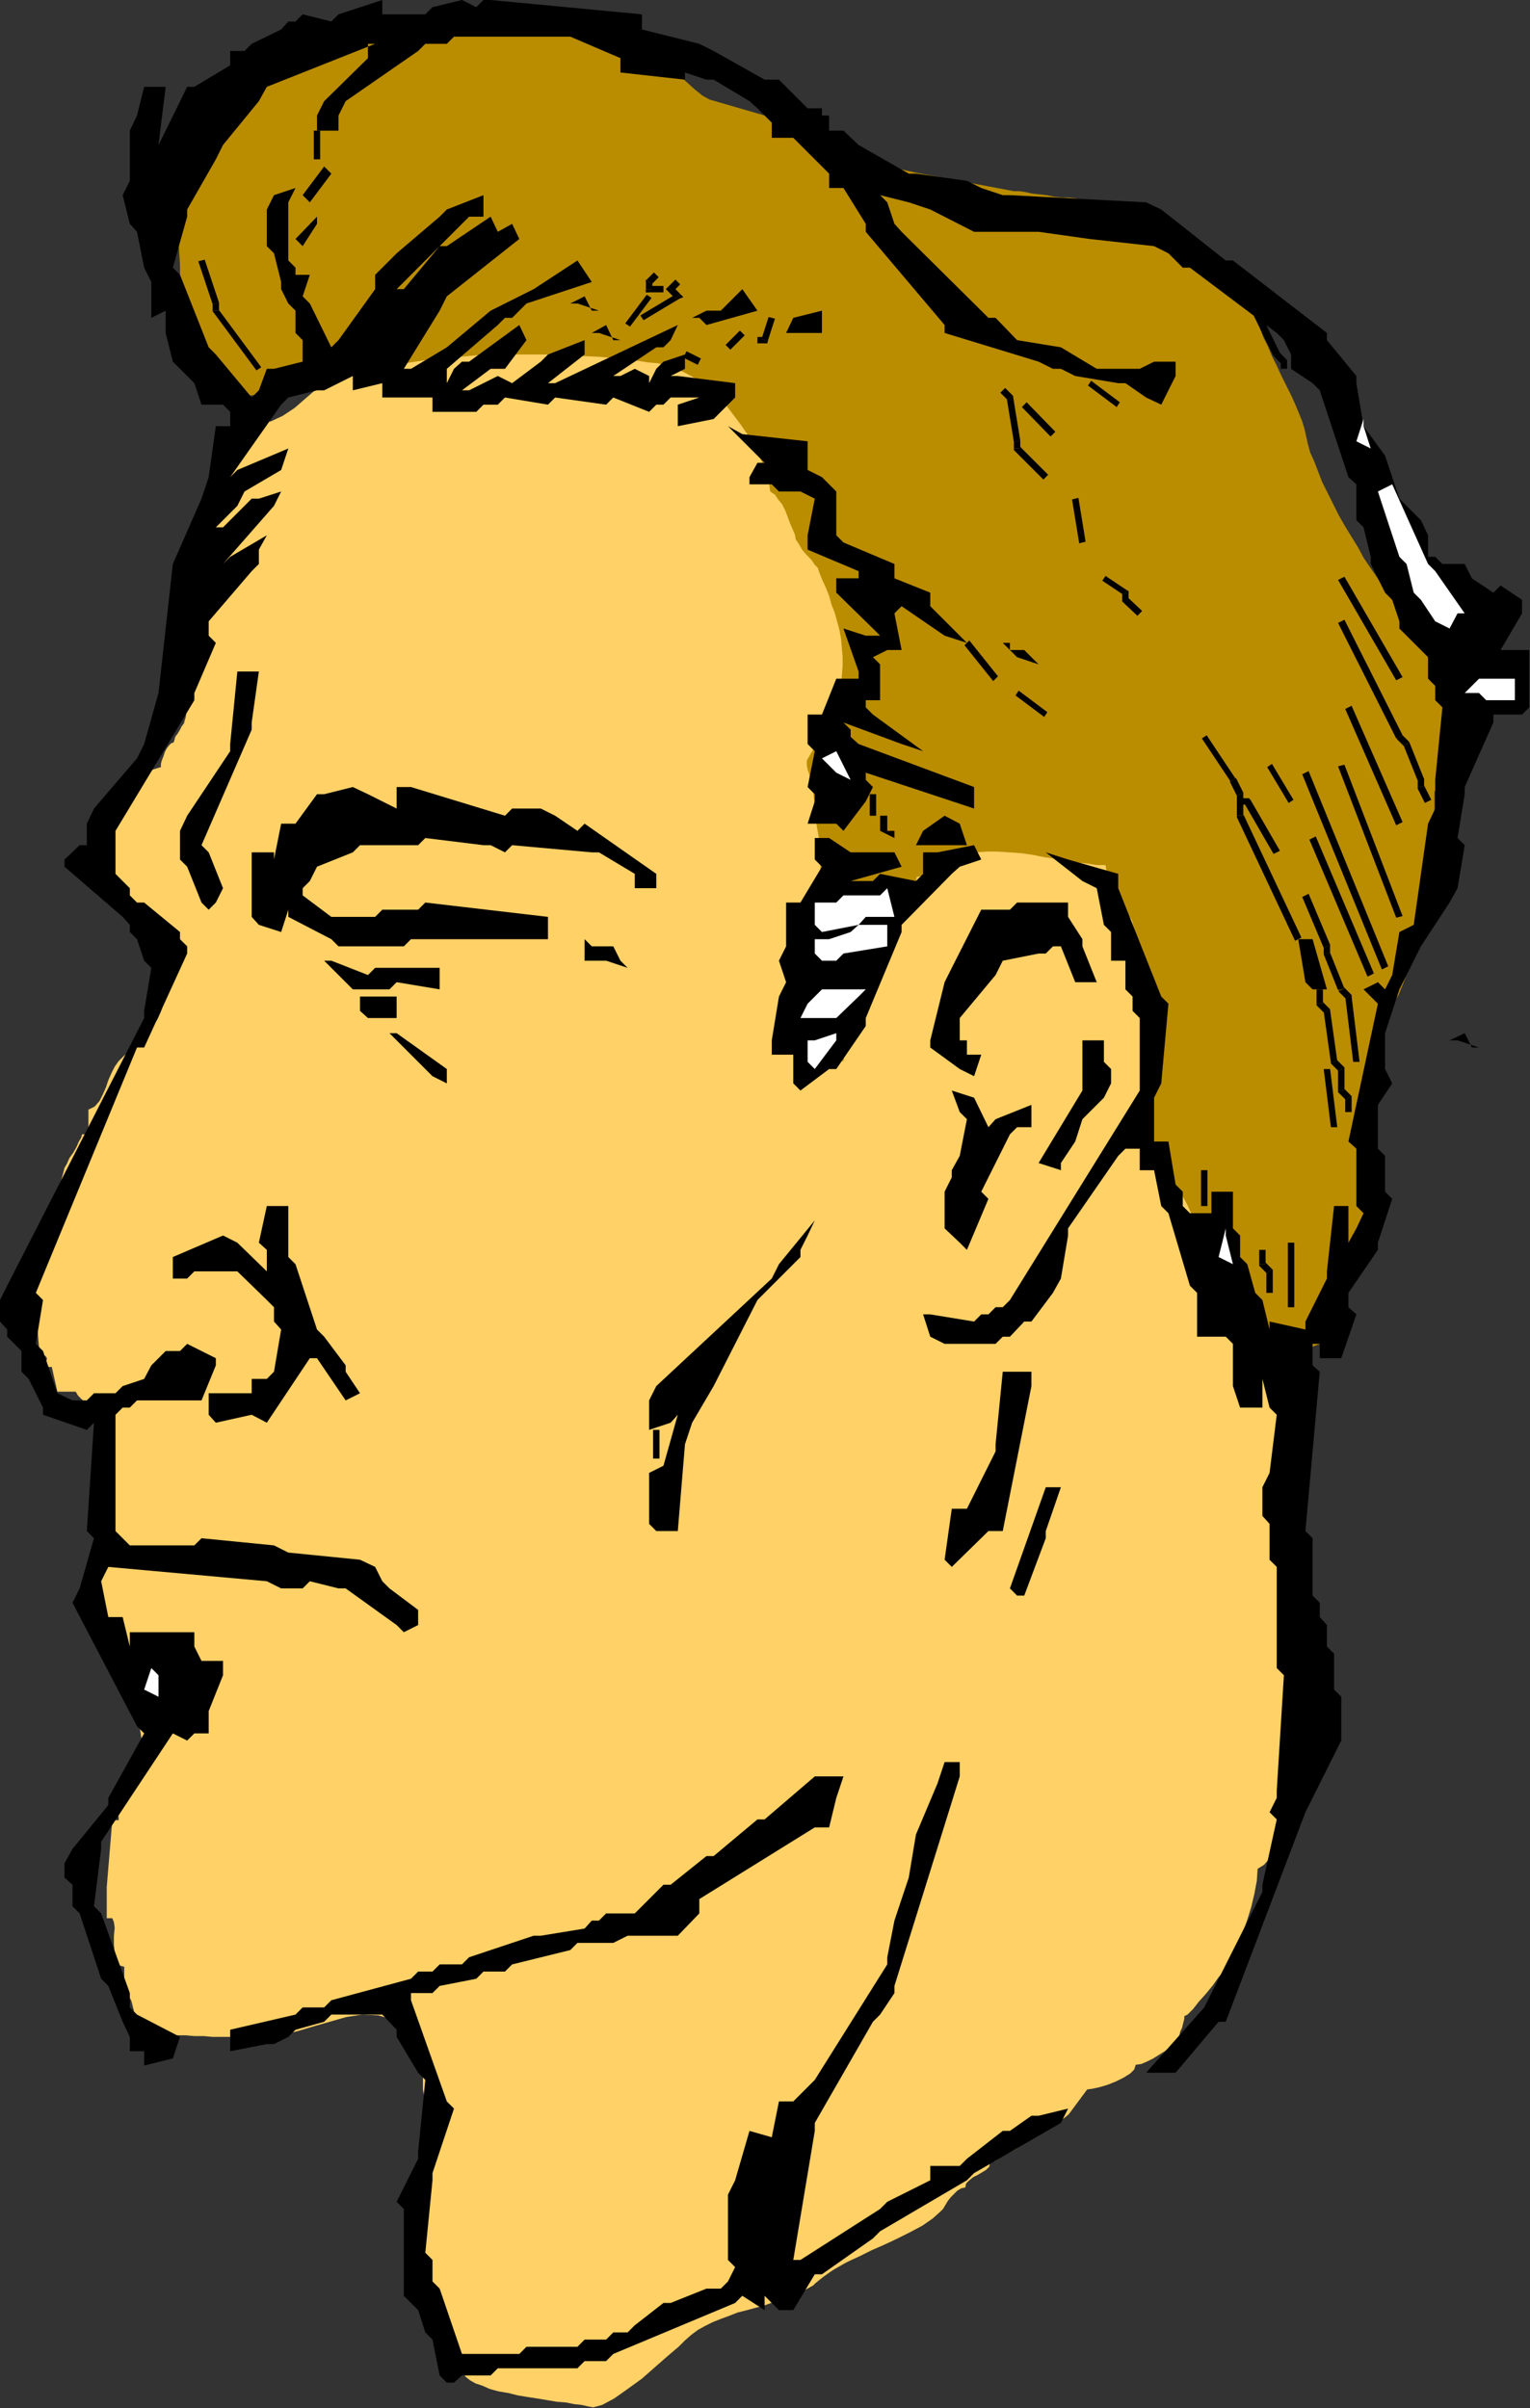 <?xml version="1.0" encoding="UTF-8" standalone="no"?>
<svg
   xmlns:dc="http://purl.org/dc/elements/1.1/"
   xmlns:cc="http://creativecommons.org/ns#"
   xmlns:rdf="http://www.w3.org/1999/02/22-rdf-syntax-ns#"
   xmlns:svg="http://www.w3.org/2000/svg"
   xmlns="http://www.w3.org/2000/svg"
   xmlns:sodipodi="http://sodipodi.sourceforge.net/DTD/sodipodi-0.dtd"
   xmlns:inkscape="http://www.inkscape.org/namespaces/inkscape"
   version="1.0"
   width="48.793mm"
   height="76.784mm"
   id="svg271"
   sodipodi:docname="AD003599.WMF">
  <rect width="100%" height="100%" fill="#333333" stroke="none"/>
  <sodipodi:namedview
     pagecolor="#ffffff"
     bordercolor="#666666"
     borderopacity="1"
     objecttolerance="10"
     gridtolerance="10"
     guidetolerance="10"
     inkscape:pageopacity="0"
     inkscape:pageshadow="2"
     inkscape:window-width="640"
     inkscape:window-height="480"
     id="namedview273" />
  <defs
     id="defs3">
    <pattern
       id="WMFhbasepattern"
       patternUnits="userSpaceOnUse"
       width="6"
       height="6"
       x="0"
       y="0" />
  </defs>
  <path
     style="fill:#ffd166;fill-rule:evenodd;fill-opacity:1;stroke:none;"
     d="  M 42.24,43.68   L 41.088,44.448   L 39.744,45.504   L 38.4,46.656   L 36.96,47.904   L 35.52,49.152   L 34.08,50.112   L 32.64,50.784   L 31.2,51.072   L 31.104,51.648   L 30.912,52.224   L 30.624,52.704   L 30.24,53.088   L 29.76,53.472   L 29.28,53.76   L 28.8,53.952   L 28.224,54.048   L 28.032,55.296   L 27.648,56.736   L 27.072,58.272   L 26.304,59.904   L 25.536,61.632   L 24.864,63.168   L 24.192,64.608   L 23.808,65.856   L 23.808,67.008   L 23.808,68.256   L 23.808,69.6   L 23.712,70.848   L 23.616,72   L 23.52,73.152   L 23.328,74.016   L 23.136,74.688   L 22.944,75.936   L 22.848,77.376   L 22.752,78.912   L 22.752,80.544   L 22.752,82.272   L 22.752,83.808   L 22.56,85.248   L 22.368,86.496   L 22.272,86.784   L 22.176,87.168   L 21.888,87.552   L 21.696,87.936   L 21.408,88.416   L 21.12,88.8   L 21.024,89.184   L 20.928,89.472   L 20.64,89.568   L 20.352,89.856   L 20.064,90.24   L 19.872,90.624   L 19.68,91.2   L 19.488,91.68   L 19.392,92.064   L 19.392,92.448   L 18.432,92.736   L 17.664,93.408   L 17.088,94.272   L 16.512,95.328   L 15.936,96.48   L 15.264,97.344   L 14.496,98.016   L 13.536,98.304   L 13.536,99.264   L 13.44,100.32   L 13.344,101.472   L 13.248,102.72   L 13.248,103.968   L 13.248,105.12   L 13.344,106.176   L 13.536,107.136   L 13.728,107.616   L 14.112,108.384   L 14.784,109.344   L 15.552,110.4   L 16.416,111.36   L 17.28,112.224   L 18.048,112.896   L 18.72,113.088   L 18.816,114.24   L 19.008,115.296   L 19.296,116.448   L 19.68,117.504   L 19.872,118.56   L 19.968,119.712   L 19.776,120.768   L 19.392,121.92   L 19.008,122.784   L 18.528,123.552   L 17.856,124.416   L 17.184,125.184   L 16.416,125.856   L 15.648,126.624   L 14.88,127.296   L 14.304,127.872   L 13.824,128.544   L 13.44,129.312   L 13.056,130.176   L 12.768,131.04   L 12.384,131.904   L 12,132.672   L 11.424,133.344   L 10.656,133.728   L 10.656,136.704   L 9.888,136.704   L 9.792,137.088   L 9.504,137.568   L 9.216,138.24   L 8.832,138.912   L 8.352,139.584   L 8.064,140.256   L 7.776,140.736   L 7.68,141.12   L 7.296,142.56   L 6.912,144.096   L 6.336,145.728   L 5.856,147.456   L 5.28,149.184   L 4.8,150.912   L 4.32,152.64   L 4.032,154.368   L 4.032,155.328   L 4.128,156.384   L 4.224,157.536   L 4.416,158.784   L 4.512,160.032   L 4.608,161.28   L 4.704,162.336   L 4.704,163.296   L 5.472,163.392   L 5.664,163.68   L 5.568,164.16   L 5.472,164.736   L 6.24,164.736   L 6.912,167.712   L 9.12,167.712   L 9.408,168.192   L 9.888,168.672   L 10.464,169.056   L 10.656,169.152   L 11.424,170.4   L 11.904,171.84   L 12.288,173.472   L 12.576,175.104   L 12.768,176.928   L 12.864,178.56   L 12.864,180.192   L 12.864,181.728   L 12.864,187.584   L 12.096,187.584   L 12.096,190.56   L 11.328,190.56   L 11.136,191.136   L 11.136,192.096   L 11.328,193.248   L 11.52,194.592   L 11.904,195.936   L 12.192,197.184   L 12.576,198.144   L 12.864,198.624   L 13.536,198.624   L 13.536,199.2   L 13.632,199.776   L 13.824,200.256   L 13.92,200.64   L 14.016,201.024   L 14.208,201.312   L 14.304,201.504   L 14.304,201.6   L 14.592,201.984   L 14.784,202.56   L 15.072,203.136   L 15.264,203.808   L 15.456,204.48   L 15.648,205.152   L 15.744,205.632   L 15.744,206.016   L 16.512,206.016   L 17.184,210.432   L 16.896,210.624   L 16.704,211.008   L 16.416,211.68   L 16.224,212.352   L 16.032,213.12   L 15.84,213.888   L 15.744,214.464   L 15.744,214.848   L 15.744,216.384   L 15.072,216.48   L 14.592,216.768   L 14.304,217.152   L 14.208,217.536   L 14.208,218.112   L 14.208,218.592   L 14.304,218.976   L 14.304,219.36   L 13.536,219.36   L 12.864,227.424   L 12.864,231.168   L 13.536,231.168   L 13.728,231.648   L 13.824,232.32   L 13.728,233.28   L 13.728,234.336   L 13.824,235.392   L 14.016,236.16   L 14.304,236.832   L 14.976,237.024   L 14.976,240   L 15.264,240.192   L 15.552,240.576   L 15.84,241.152   L 16.032,241.92   L 16.224,242.688   L 16.416,243.36   L 16.512,244.032   L 16.512,244.416   L 17.184,245.184   L 18.144,245.184   L 19.2,245.184   L 20.256,245.28   L 21.312,245.28   L 22.368,245.28   L 23.424,245.376   L 24.576,245.376   L 25.632,245.472   L 26.784,245.472   L 27.84,245.472   L 28.992,245.472   L 30.048,245.472   L 31.104,245.472   L 32.064,245.376   L 33.12,245.28   L 34.08,245.184   L 35.808,244.8   L 37.728,244.224   L 39.744,243.648   L 41.76,243.072   L 43.68,242.784   L 45.6,242.88   L 47.232,243.36   L 48.768,244.416   L 48.768,245.856   L 49.536,246.048   L 50.016,246.528   L 50.4,247.296   L 50.688,248.256   L 50.88,249.216   L 50.976,250.272   L 50.976,251.136   L 50.976,251.808   L 51.168,252.768   L 51.264,253.92   L 51.264,255.264   L 51.168,256.608   L 50.976,257.952   L 50.784,259.296   L 50.592,260.448   L 50.304,261.408   L 49.92,262.752   L 49.728,264.192   L 49.632,265.824   L 49.632,267.456   L 49.824,269.28   L 50.016,271.104   L 50.304,272.928   L 50.784,274.752   L 51.264,276.576   L 51.744,278.304   L 52.416,280.032   L 53.088,281.664   L 53.76,283.104   L 54.528,284.352   L 55.296,285.504   L 56.16,286.464   L 56.64,286.848   L 57.312,287.232   L 58.176,287.52   L 59.04,287.904   L 60.096,288.192   L 61.248,288.384   L 62.4,288.672   L 63.552,288.864   L 64.8,289.056   L 65.952,289.248   L 67.104,289.44   L 68.256,289.536   L 69.216,289.728   L 70.08,289.824   L 70.944,290.016   L 71.52,290.112   L 72.576,289.824   L 74.016,289.056   L 75.648,287.904   L 77.376,286.656   L 79.008,285.216   L 80.544,283.872   L 81.792,282.816   L 82.56,282.048   L 83.328,281.376   L 84.096,280.8   L 84.96,280.32   L 85.92,279.84   L 86.88,279.456   L 87.936,279.072   L 88.896,278.688   L 90.048,278.4   L 91.104,278.112   L 92.16,277.824   L 93.216,277.44   L 94.272,277.152   L 95.232,276.768   L 96.192,276.384   L 97.152,275.904   L 98.016,275.424   L 98.304,275.136   L 98.784,274.752   L 99.264,274.368   L 99.936,273.888   L 100.512,273.504   L 101.184,273.12   L 101.856,272.736   L 102.432,272.448   L 103.68,271.872   L 105.024,271.2   L 106.56,270.528   L 108.192,269.76   L 109.728,268.992   L 111.168,268.224   L 112.416,267.36   L 113.376,266.496   L 113.664,266.208   L 113.952,265.728   L 114.24,265.248   L 114.624,264.768   L 115.008,264.384   L 115.392,264   L 115.872,263.712   L 116.352,263.616   L 116.448,263.136   L 116.832,262.752   L 117.312,262.368   L 117.888,262.08   L 118.368,261.792   L 118.848,261.504   L 119.232,261.12   L 119.328,260.64   L 119.904,260.448   L 120.96,259.776   L 122.4,259.008   L 124.032,257.952   L 125.664,256.896   L 127.104,255.936   L 128.256,255.264   L 128.832,254.784   L 131.04,251.808   L 131.712,251.712   L 132.576,251.52   L 133.536,251.232   L 134.496,250.848   L 135.456,250.368   L 136.224,249.888   L 136.704,249.408   L 136.896,248.832   L 137.568,248.736   L 138.24,248.448   L 139.008,248.064   L 139.776,247.584   L 140.544,247.104   L 141.12,246.624   L 141.696,246.24   L 142.08,245.856   L 142.08,245.568   L 142.176,245.184   L 142.272,244.8   L 142.464,244.416   L 142.56,244.032   L 142.656,243.648   L 142.752,243.264   L 142.752,242.976   L 143.136,242.784   L 143.808,242.112   L 144.48,241.248   L 145.344,240.288   L 146.208,239.232   L 146.88,238.272   L 147.552,237.504   L 147.936,237.024   L 148.512,235.776   L 149.088,234.432   L 149.76,232.992   L 150.336,231.36   L 150.816,229.824   L 151.2,228.192   L 151.488,226.656   L 151.584,225.216   L 152.352,224.736   L 153.024,223.968   L 153.504,222.912   L 153.888,221.76   L 154.176,220.512   L 154.368,219.264   L 154.56,218.112   L 154.56,217.152   L 154.656,216.48   L 155.04,215.808   L 155.424,214.944   L 156,214.08   L 156.576,213.12   L 156.96,212.16   L 157.344,211.296   L 157.44,210.432   L 157.824,208.128   L 158.016,205.824   L 158.208,203.424   L 158.208,200.928   L 158.208,198.336   L 158.112,195.744   L 157.92,193.248   L 157.728,190.56   L 157.44,188.064   L 157.152,185.472   L 156.864,182.976   L 156.576,180.48   L 156.192,178.08   L 155.904,175.68   L 155.52,173.472   L 155.232,171.36   L 154.944,168.672   L 154.656,165.984   L 154.464,163.2   L 154.368,160.512   L 154.272,157.728   L 154.272,154.944   L 154.272,152.256   L 154.272,149.472   L 154.272,146.688   L 154.368,143.904   L 154.464,141.12   L 154.56,138.336   L 154.752,135.552   L 154.848,132.768   L 154.944,129.984   L 155.04,127.2   L 155.136,124.416   L 155.232,121.632   L 155.328,118.848   L 155.328,116.064   L 155.328,113.28   L 155.232,110.592   L 155.136,107.808   L 155.04,105.024   L 154.848,102.336   L 154.56,99.648   L 154.272,96.864   L 153.888,94.176   L 153.408,91.488   L 152.928,88.8   L 152.256,86.208   L 151.584,83.52   L 150.528,80.352   L 149.376,77.28   L 148.128,74.304   L 146.784,71.424   L 145.248,68.736   L 143.712,66.048   L 141.984,63.552   L 140.16,61.056   L 138.336,58.752   L 136.32,56.544   L 134.304,54.432   L 132.096,52.32   L 129.888,50.4   L 127.584,48.576   L 125.184,46.752   L 122.784,45.12   L 120.288,43.488   L 117.696,41.952   L 115.104,40.512   L 112.416,39.168   L 109.632,37.92   L 106.848,36.672   L 104.064,35.616   L 101.184,34.464   L 98.304,33.504   L 95.424,32.544   L 92.448,31.68   L 89.472,30.912   L 86.496,30.144   L 83.52,29.472   L 80.448,28.8   L 77.472,28.224   L 76.8,28.224   L 76.032,28.32   L 75.072,28.416   L 74.016,28.608   L 72.768,28.8   L 71.616,28.992   L 70.272,29.184   L 69.024,29.376   L 67.68,29.664   L 66.432,29.952   L 65.184,30.144   L 64.032,30.432   L 62.976,30.624   L 62.016,30.816   L 61.248,31.008   L 60.576,31.2   L 56.16,34.176   L 55.68,34.464   L 55.296,34.944   L 54.912,35.424   L 54.624,35.904   L 54.24,36.288   L 53.856,36.672   L 53.28,36.96   L 52.512,37.056   L 52.416,37.632   L 52.128,38.208   L 51.84,38.784   L 51.744,39.264   L 50.976,39.36   L 50.208,39.744   L 49.536,40.224   L 48.864,40.704   L 48.096,41.28   L 47.424,41.76   L 46.656,42.144   L 45.888,42.24   L 45.792,42.72   L 45.504,43.104   L 45.12,43.392   L 44.736,43.584   L 44.16,43.776   L 43.68,43.968   L 43.296,44.16   L 42.912,44.448   L 42.912,45.216   L 42.24,43.68  z "
     id="path5" />
  <path
     style="fill:#ba8c00;fill-rule:evenodd;fill-opacity:1;stroke:none;"
     d="  M 159.648,161.76   L 158.592,162.144   L 157.632,162.528   L 156.672,162.912   L 155.808,163.296   L 155.04,163.488   L 154.368,163.488   L 153.696,163.2   L 153.12,162.528   L 152.256,161.664   L 151.488,160.608   L 150.72,159.552   L 150.048,158.4   L 149.472,157.152   L 149.088,156   L 148.8,154.848   L 148.704,153.696   L 147.84,153.312   L 146.88,152.16   L 145.824,150.624   L 144.864,148.8   L 143.904,146.976   L 143.136,145.248   L 142.464,144   L 142.08,143.328   L 141.504,142.848   L 141.12,142.56   L 140.736,142.272   L 140.448,142.08   L 140.16,141.696   L 139.968,141.216   L 139.872,140.64   L 139.872,139.68   L 139.488,139.488   L 139.2,139.104   L 139.104,138.528   L 139.104,137.76   L 138.912,137.088   L 138.72,136.512   L 138.336,136.128   L 137.664,135.936   L 137.664,132.96   L 138.432,132.384   L 139.008,131.328   L 139.488,129.984   L 139.872,128.256   L 140.064,126.528   L 140.16,124.8   L 140.064,123.264   L 139.872,121.92   L 139.584,120.768   L 139.2,119.712   L 138.816,118.56   L 138.432,117.504   L 137.952,116.448   L 137.568,115.296   L 137.184,114.24   L 136.896,113.088   L 136.896,112.704   L 136.8,112.224   L 136.608,111.552   L 136.416,110.88   L 136.032,110.304   L 135.648,109.824   L 135.264,109.44   L 134.688,109.344   L 134.592,108.768   L 134.496,108.096   L 134.208,107.52   L 134.016,106.752   L 133.728,106.08   L 133.44,105.408   L 133.344,104.832   L 133.248,104.256   L 132.192,104.256   L 131.04,104.064   L 129.888,103.968   L 128.544,103.776   L 127.2,103.488   L 125.856,103.296   L 124.416,103.008   L 123.072,102.816   L 121.632,102.72   L 120.192,102.624   L 118.944,102.624   L 117.6,102.72   L 116.448,102.912   L 115.296,103.2   L 114.24,103.68   L 113.376,104.256   L 113.088,104.352   L 112.8,104.448   L 112.512,104.736   L 112.224,104.928   L 111.84,105.216   L 111.456,105.504   L 110.976,105.6   L 110.496,105.696   L 110.4,106.368   L 110.304,107.136   L 110.016,108   L 109.728,108.96   L 109.344,110.016   L 108.96,110.88   L 108.576,111.648   L 108.288,112.32   L 107.52,112.32   L 107.52,112.704   L 107.52,113.088   L 107.52,113.568   L 107.424,114.048   L 107.328,114.528   L 107.232,114.912   L 107.04,115.2   L 106.848,115.296   L 106.848,115.68   L 106.848,116.064   L 106.752,116.544   L 106.656,117.024   L 106.464,117.504   L 106.176,117.888   L 105.792,118.176   L 105.312,118.272   L 105.12,119.424   L 104.736,120.576   L 104.16,121.824   L 103.488,123.072   L 102.816,124.32   L 102.24,125.568   L 101.856,126.72   L 101.664,127.872   L 101.184,127.872   L 100.704,127.968   L 100.224,128.064   L 99.84,128.16   L 99.456,128.352   L 98.976,128.448   L 98.496,128.544   L 98.016,128.544   L 97.92,127.968   L 97.632,127.392   L 97.344,126.72   L 96.96,126.048   L 96.48,125.472   L 96.192,124.896   L 95.904,124.512   L 95.808,124.128   L 95.616,122.976   L 95.52,121.824   L 95.52,120.672   L 95.52,119.424   L 95.712,118.176   L 95.904,116.928   L 96.192,115.68   L 96.48,114.432   L 96.768,113.28   L 97.056,112.128   L 97.44,110.976   L 97.728,109.92   L 98.016,108.96   L 98.304,108   L 98.496,107.232   L 98.688,106.464   L 98.88,105.408   L 98.88,104.16   L 98.784,102.624   L 98.688,100.896   L 98.4,99.264   L 98.208,97.728   L 98.112,96.384   L 98.016,95.328   L 98.016,95.04   L 97.92,94.656   L 97.728,94.272   L 97.632,93.792   L 97.536,93.312   L 97.344,92.736   L 97.248,92.256   L 97.248,91.68   L 97.344,91.488   L 97.728,90.816   L 98.208,90.048   L 98.784,88.992   L 99.264,87.936   L 99.744,86.976   L 100.128,86.304   L 100.224,85.824   L 100.704,84.672   L 101.088,83.616   L 101.376,82.464   L 101.472,81.408   L 101.568,80.256   L 101.568,79.2   L 101.472,78.144   L 101.376,76.992   L 101.184,75.936   L 100.896,74.88   L 100.608,73.824   L 100.224,72.864   L 99.936,71.808   L 99.552,70.848   L 99.072,69.792   L 98.688,68.832   L 98.592,68.448   L 98.208,68.064   L 97.824,67.488   L 97.248,66.912   L 96.672,66.24   L 96.288,65.568   L 95.904,64.992   L 95.808,64.416   L 95.52,63.744   L 95.232,63.072   L 94.944,62.304   L 94.656,61.536   L 94.272,60.768   L 93.792,60.192   L 93.408,59.616   L 92.832,59.232   L 92.64,57.696   L 92.064,56.16   L 91.296,54.432   L 90.336,52.704   L 89.28,51.168   L 88.128,49.632   L 87.168,48.384   L 86.208,47.424   L 85.536,46.848   L 84.768,46.272   L 83.808,45.6   L 82.752,45.024   L 81.6,44.448   L 80.448,44.064   L 79.296,43.776   L 78.144,43.68   L 76.32,43.392   L 74.4,43.2   L 72.384,43.008   L 70.368,42.912   L 68.256,42.816   L 66.048,42.72   L 63.936,42.72   L 61.728,42.72   L 59.616,42.72   L 57.504,42.816   L 55.392,43.008   L 53.28,43.2   L 51.36,43.392   L 49.44,43.68   L 47.616,44.064   L 45.888,44.448   L 37.824,44.448   L 37.536,44.448   L 37.152,44.544   L 36.768,44.736   L 36.384,44.832   L 35.904,44.928   L 35.52,45.12   L 35.136,45.216   L 34.848,45.216   L 33.408,47.424   L 32.64,47.424   L 31.68,47.52   L 30.624,47.616   L 29.472,47.712   L 28.32,47.808   L 27.264,47.712   L 26.496,47.616   L 26.016,47.424   L 25.44,46.752   L 24.864,45.888   L 24.192,44.832   L 23.616,43.584   L 23.136,42.432   L 22.752,41.28   L 22.464,40.224   L 22.368,39.264   L 22.272,38.208   L 22.08,37.152   L 21.984,35.904   L 21.888,34.656   L 21.696,33.312   L 21.696,31.872   L 21.6,30.432   L 21.504,28.992   L 21.504,27.552   L 21.504,26.112   L 21.6,24.672   L 21.696,23.328   L 21.792,21.984   L 21.888,20.832   L 22.08,19.68   L 22.368,18.624   L 22.848,17.376   L 23.808,15.936   L 24.96,14.496   L 26.304,12.96   L 27.84,11.616   L 29.28,10.464   L 30.624,9.504   L 31.872,9.024   L 42.24,6.144   L 42.72,5.856   L 43.104,5.472   L 43.488,5.088   L 43.776,4.704   L 44.16,4.32   L 44.544,4.128   L 45.12,3.936   L 45.888,3.84   L 47.04,3.84   L 48.384,3.936   L 49.824,4.032   L 51.36,4.128   L 52.896,4.224   L 54.336,4.128   L 55.68,4.032   L 56.832,3.84   L 58.176,3.552   L 60,3.36   L 62.016,3.168   L 64.224,2.976   L 66.432,2.88   L 68.448,2.88   L 70.176,2.976   L 71.52,3.168   L 72,3.264   L 72.672,3.648   L 73.536,4.128   L 74.592,4.608   L 75.648,5.184   L 76.608,5.664   L 77.472,6.048   L 78.144,6.144   L 78.816,6.336   L 79.68,6.912   L 80.544,7.776   L 81.6,8.736   L 82.656,9.792   L 83.712,10.752   L 84.672,11.52   L 85.536,12   L 95.808,14.976   L 97.536,15.648   L 99.36,16.416   L 101.184,17.28   L 103.2,18.144   L 105.12,19.104   L 106.944,19.872   L 108.768,20.448   L 110.496,20.832   L 122.208,23.04   L 122.88,23.04   L 123.552,23.136   L 124.416,23.328   L 125.28,23.424   L 126.144,23.52   L 127.104,23.712   L 127.968,23.808   L 128.832,23.808   L 129.696,23.904   L 130.752,24.288   L 131.808,24.768   L 132.864,25.344   L 133.92,26.016   L 134.976,26.592   L 136.032,27.072   L 136.896,27.456   L 138.048,28.128   L 139.392,28.992   L 140.736,30.048   L 142.176,31.008   L 143.616,31.968   L 145.056,32.736   L 146.496,33.216   L 147.936,33.408   L 148.032,33.888   L 148.32,34.368   L 148.704,34.752   L 149.184,35.04   L 149.664,35.328   L 150.144,35.52   L 150.528,35.616   L 150.912,35.616   L 151.008,36.48   L 151.2,37.44   L 151.488,38.4   L 151.872,39.552   L 152.256,40.608   L 152.832,41.76   L 153.312,42.912   L 153.888,44.064   L 154.464,45.312   L 155.04,46.464   L 155.616,47.616   L 156.096,48.672   L 156.576,49.824   L 156.96,50.784   L 157.248,51.744   L 157.44,52.608   L 157.632,53.472   L 157.92,54.528   L 158.4,55.584   L 158.88,56.832   L 159.36,58.08   L 160.032,59.424   L 160.704,60.768   L 161.376,62.112   L 162.144,63.456   L 162.912,64.704   L 163.68,65.952   L 164.352,67.2   L 165.12,68.352   L 165.792,69.312   L 166.464,70.272   L 167.04,71.04   L 167.232,71.52   L 167.712,72.192   L 168.48,73.056   L 169.344,74.016   L 170.208,74.976   L 171.072,75.84   L 171.744,76.512   L 172.128,76.896   L 172.512,77.184   L 173.184,77.568   L 173.952,77.952   L 174.816,78.336   L 175.68,78.816   L 176.64,79.2   L 177.408,79.584   L 178.08,79.872   L 178.752,79.872   L 178.752,80.256   L 178.752,80.64   L 178.752,81.12   L 178.656,81.6   L 178.56,82.08   L 178.464,82.464   L 178.272,82.752   L 178.08,82.848   L 177.984,84   L 177.6,85.536   L 177.024,87.36   L 176.448,89.376   L 175.68,91.296   L 175.008,93.12   L 174.24,94.464   L 173.664,95.328   L 172.896,95.328   L 172.896,104.256   L 172.896,109.344   L 172.128,109.344   L 171.648,110.592   L 171.168,112.032   L 170.688,113.664   L 170.208,115.296   L 169.728,116.928   L 169.152,118.464   L 168.576,119.904   L 167.808,121.152   L 167.136,122.208   L 166.656,123.456   L 166.368,124.8   L 166.08,126.24   L 165.888,127.776   L 165.888,129.408   L 165.792,131.04   L 165.888,132.768   L 165.888,134.496   L 165.984,136.32   L 165.984,137.952   L 165.984,139.68   L 165.984,141.312   L 165.984,142.752   L 165.792,144.192   L 165.6,145.536   L 165.504,146.112   L 165.216,146.592   L 164.928,147.168   L 164.832,147.744   L 164.448,148.032   L 163.776,148.704   L 163.104,149.664   L 162.336,150.72   L 161.568,151.776   L 160.992,152.736   L 160.608,153.408   L 160.416,153.696   L 160.224,154.464   L 160.128,155.424   L 160.032,156.672   L 160.128,158.112   L 160.224,159.456   L 160.32,160.704   L 160.416,161.76   L 160.416,162.528   L 160.224,160.32   L 160.128,159.168   L 160.032,158.88   L 160.032,159.072   L 160.032,159.744   L 160.032,160.512   L 159.84,161.28   L 159.648,161.76  z "
     id="path7" />
  <path
     style="fill:#000000;fill-rule:evenodd;fill-opacity:1;stroke:none;"
     d="  M 52.992,286.272   L 52.128,281.952   L 51.264,281.088   L 50.4,278.4   L 49.536,277.536   L 48.672,276.672   L 48.672,275.808   L 48.672,266.208   L 47.808,265.344   L 50.4,260.16   L 50.4,259.296   L 51.264,250.656   L 50.4,249.792   L 47.808,245.472   L 47.808,244.608   L 46.08,242.784   L 45.216,242.784   L 39.936,242.784   L 39.072,243.648   L 35.616,244.608   L 34.752,245.472   L 33.024,246.336   L 32.16,246.336   L 27.744,247.2   L 27.744,244.608   L 35.616,242.784   L 36.48,241.92   L 39.072,241.92   L 39.936,241.056   L 49.536,238.464   L 50.4,237.6   L 52.128,237.6   L 52.992,236.736   L 55.68,236.736   L 56.544,235.872   L 64.32,233.28   L 65.184,233.28   L 70.464,232.416   L 71.328,231.456   L 72.192,231.456   L 73.056,230.592   L 76.512,230.592   L 77.376,229.728   L 79.968,227.136   L 80.832,227.136   L 85.152,223.68   L 86.016,223.68   L 91.296,219.264   L 92.16,219.264   L 98.208,214.08   L 99.072,214.08   L 101.664,214.08   L 100.8,216.672   L 99.936,220.224   L 98.208,220.224   L 84.288,228.864   L 84.288,230.592   L 81.696,233.28   L 81.696,233.28   L 79.968,233.28   L 79.968,233.28   L 77.376,233.28   L 77.376,233.28   L 75.648,233.28   L 73.92,234.144   L 69.6,234.144   L 68.736,235.008   L 61.728,236.736   L 60.864,237.6   L 58.272,237.6   L 57.408,238.464   L 52.992,239.328   L 52.128,240.192   L 49.536,240.192   L 49.536,241.056   L 53.856,253.248   L 54.72,254.112   L 52.128,261.888   L 52.128,262.752   L 51.264,271.488   L 52.128,272.352   L 52.128,274.944   L 52.992,275.808   L 55.68,283.68   L 56.544,283.68   L 62.592,283.68   L 63.456,282.816   L 69.6,282.816   L 70.464,281.952   L 73.056,281.952   L 73.92,281.088   L 75.648,281.088   L 76.512,280.224   L 79.968,277.536   L 80.832,277.536   L 85.152,275.808   L 86.016,275.808   L 86.88,275.808   L 87.744,274.944   L 88.608,273.216   L 87.744,272.352   L 87.744,264.48   L 88.608,262.752   L 90.336,256.8   L 93.024,257.568   L 93.888,253.248   L 95.616,253.248   L 97.344,251.52   L 98.208,250.656   L 106.944,236.736   L 106.944,235.872   L 107.808,231.456   L 107.808,231.456   L 109.536,226.272   L 109.536,226.272   L 110.4,221.088   L 110.4,221.088   L 112.992,214.944   L 113.856,212.352   L 115.68,212.352   L 115.68,214.08   L 107.808,239.328   L 107.808,240.192   L 106.08,242.784   L 105.216,243.648   L 98.208,255.84   L 98.208,256.8   L 95.616,272.352   L 96.48,272.352   L 106.08,266.208   L 106.944,265.344   L 112.128,262.752   L 112.128,261.024   L 115.68,261.024   L 116.544,260.16   L 120.864,256.8   L 121.728,256.8   L 124.32,254.976   L 125.184,254.976   L 128.736,254.112   L 127.872,255.84   L 117.408,261.888   L 116.544,262.752   L 106.08,268.896   L 105.216,269.76   L 99.072,274.08   L 98.208,274.08   L 95.616,278.4   L 93.888,278.4   L 92.16,276.672   L 92.16,278.4   L 89.472,276.672   L 88.608,277.536   L 73.92,283.68   L 73.056,284.544   L 70.464,284.544   L 69.6,285.408   L 60,285.408   L 59.136,286.272   L 55.68,286.272   L 54.72,287.136   L 53.856,287.136   L 52.992,286.272  z "
     id="path9" />
  <path
     style="fill:#000000;fill-rule:evenodd;fill-opacity:1;stroke:none;"
     d="  M 138.144,249.792   L 145.152,241.92   L 146.016,240.192   L 152.16,228   L 152.16,227.136   L 153.888,219.264   L 153.024,218.4   L 153.888,216.672   L 153.888,215.808   L 154.752,201.888   L 153.888,201.024   L 153.888,188.832   L 153.024,187.968   L 153.024,183.648   L 152.16,182.688   L 152.16,179.232   L 153.024,177.504   L 153.888,170.496   L 153.024,169.632   L 152.16,166.176   L 152.16,167.04   L 152.16,169.632   L 149.472,169.632   L 148.608,167.04   L 148.608,166.176   L 148.608,161.952   L 147.744,161.088   L 147.744,160.224   L 147.744,159.264   L 147.744,161.088   L 146.016,161.088   L 144.288,161.088   L 144.288,159.264   L 144.288,155.808   L 143.424,154.944   L 140.832,146.208   L 139.968,145.344   L 139.104,141.024   L 137.376,141.024   L 137.376,138.432   L 136.512,138.432   L 135.648,138.432   L 134.784,139.296   L 128.736,148.032   L 128.736,148.896   L 127.872,154.08   L 126.912,155.808   L 124.32,159.264   L 123.456,159.264   L 121.728,161.088   L 120.864,161.088   L 120,161.952   L 119.136,161.952   L 113.856,161.952   L 112.128,161.088   L 111.264,158.4   L 112.128,158.4   L 117.408,159.264   L 118.272,158.4   L 119.136,158.4   L 120,157.536   L 120.864,157.536   L 121.728,156.672   L 137.376,131.424   L 137.376,130.56   L 137.376,122.688   L 136.512,121.824   L 136.512,120.096   L 135.648,119.232   L 135.648,115.776   L 133.92,115.776   L 133.92,112.32   L 133.056,111.456   L 132.192,107.04   L 130.464,106.176   L 126.048,102.72   L 128.736,103.584   L 134.784,105.312   L 134.784,107.04   L 139.968,120.096   L 140.832,120.96   L 139.968,130.56   L 139.104,132.288   L 139.104,137.568   L 140.832,137.568   L 141.696,142.752   L 142.56,143.616   L 142.56,145.344   L 143.424,146.208   L 146.016,146.208   L 146.016,145.344   L 146.016,143.616   L 148.608,143.616   L 148.608,148.032   L 149.472,148.896   L 149.472,151.488   L 150.336,152.352   L 151.296,155.808   L 152.16,156.672   L 153.024,160.224   L 153.024,159.264   L 157.344,160.224   L 157.344,159.264   L 159.936,154.08   L 159.936,153.216   L 160.8,145.344   L 162.528,145.344   L 162.528,149.76   L 163.488,148.032   L 164.352,146.208   L 163.488,145.344   L 163.488,138.432   L 162.528,137.568   L 166.08,120.96   L 165.216,120.096   L 164.352,119.232   L 166.08,118.368   L 166.944,119.232   L 167.808,117.504   L 168.672,112.32   L 170.4,111.456   L 172.128,99.264   L 172.992,97.44   L 172.992,94.848   L 172.992,93.984   L 173.856,85.248   L 172.992,84.384   L 172.992,82.656   L 172.128,81.792   L 172.128,79.2   L 171.264,78.336   L 168.672,75.744   L 168.672,74.88   L 167.808,72.288   L 166.944,71.424   L 165.216,67.968   L 165.216,67.104   L 164.352,63.552   L 163.488,62.688   L 163.488,58.368   L 162.528,57.504   L 159.072,47.04   L 158.208,46.176   L 155.616,44.448   L 155.616,42.72   L 154.752,40.992   L 153.888,40.128   L 143.424,32.256   L 142.56,32.256   L 140.832,30.528   L 139.104,29.664   L 131.328,28.8   L 131.328,28.8   L 125.184,27.936   L 125.184,27.936   L 117.408,27.936   L 117.408,27.936   L 112.128,25.248   L 109.536,24.384   L 106.08,23.52   L 106.944,24.384   L 107.808,26.976   L 108.672,27.936   L 119.136,38.304   L 120,38.304   L 122.592,40.992   L 122.592,40.992   L 127.872,41.856   L 127.872,41.856   L 132.192,44.448   L 132.192,44.448   L 137.376,44.448   L 139.104,43.584   L 141.696,43.584   L 141.696,45.312   L 139.968,48.768   L 138.144,47.904   L 135.648,46.176   L 134.784,46.176   L 129.6,45.312   L 127.872,44.448   L 126.912,44.448   L 125.184,43.584   L 113.856,40.128   L 113.856,39.168   L 104.352,27.936   L 104.352,26.976   L 101.664,22.656   L 99.936,22.656   L 99.936,20.928   L 99.072,20.064   L 95.616,16.608   L 94.752,16.608   L 93.024,16.608   L 93.024,14.784   L 91.296,13.056   L 90.336,12.192   L 86.016,9.6   L 85.152,9.6   L 82.56,8.736   L 82.56,9.6   L 74.784,8.736   L 74.784,7.008   L 68.736,4.416   L 67.872,4.416   L 54.72,4.416   L 53.856,5.28   L 51.264,5.28   L 50.4,6.144   L 41.664,12.192   L 40.8,13.92   L 40.8,15.744   L 38.208,15.744   L 38.208,13.92   L 39.072,12.192   L 44.352,7.008   L 44.352,5.28   L 46.08,5.28   L 45.216,5.28   L 32.16,10.464   L 31.2,12.192   L 26.88,17.472   L 26.016,19.2   L 22.56,25.248   L 22.56,26.112   L 20.832,32.256   L 21.696,33.12   L 25.152,41.856   L 26.016,42.72   L 30.336,47.904   L 31.2,47.04   L 32.16,44.448   L 33.024,44.448   L 36.48,43.584   L 36.48,42.72   L 36.48,40.992   L 35.616,40.128   L 35.616,37.44   L 34.752,36.576   L 33.888,34.848   L 33.888,33.984   L 33.024,30.528   L 32.16,29.664   L 32.16,25.248   L 33.024,23.52   L 35.616,22.656   L 34.752,24.384   L 34.752,31.392   L 35.616,32.256   L 35.616,33.12   L 37.344,33.12   L 36.48,35.712   L 37.344,36.576   L 39.936,41.856   L 40.8,40.992   L 45.216,34.848   L 45.216,33.12   L 46.944,31.392   L 47.808,30.528   L 52.992,26.112   L 53.856,25.248   L 58.272,23.52   L 58.272,26.112   L 56.544,26.112   L 55.68,26.976   L 47.808,34.848   L 48.672,34.848   L 52.992,29.664   L 53.856,29.664   L 59.136,26.112   L 60,27.936   L 61.728,26.976   L 62.592,28.8   L 53.856,35.712   L 52.992,37.44   L 48.672,44.448   L 49.536,44.448   L 53.856,41.856   L 53.856,41.856   L 59.136,37.44   L 59.136,37.44   L 64.32,34.848   L 64.32,34.848   L 69.6,31.392   L 71.328,33.984   L 63.456,36.576   L 61.728,38.304   L 60.864,38.304   L 60,39.168   L 53.856,44.448   L 53.856,45.312   L 53.856,46.176   L 54.72,44.448   L 55.68,43.584   L 56.544,43.584   L 62.592,39.168   L 63.456,40.992   L 60.864,44.448   L 59.136,44.448   L 55.68,47.04   L 56.544,47.04   L 60,45.312   L 61.728,46.176   L 65.184,43.584   L 66.048,42.72   L 70.464,40.992   L 70.464,42.72   L 66.048,46.176   L 66.912,46.176   L 81.696,39.168   L 80.832,40.992   L 79.968,41.856   L 79.104,41.856   L 73.92,45.312   L 74.784,45.312   L 76.512,44.448   L 78.24,45.312   L 78.24,46.176   L 78.24,46.176   L 79.104,44.448   L 79.104,44.448   L 79.968,43.584   L 79.968,43.584   L 82.56,42.72   L 82.56,44.448   L 80.832,45.312   L 81.696,45.312   L 88.608,46.176   L 88.608,47.904   L 86.88,49.632   L 86.88,49.632   L 86.88,49.632   L 86.88,49.632   L 86.88,49.632   L 86.016,50.496   L 81.696,51.36   L 81.696,48.768   L 84.288,47.904   L 83.424,47.904   L 80.832,47.904   L 79.968,48.768   L 79.104,48.768   L 78.24,49.632   L 73.92,47.904   L 73.056,48.768   L 66.912,47.904   L 66.048,48.768   L 60.864,47.904   L 60,48.768   L 58.272,48.768   L 57.408,49.632   L 52.128,49.632   L 52.128,47.904   L 46.08,47.904   L 46.08,46.176   L 42.528,47.04   L 42.528,45.312   L 39.072,47.04   L 38.208,47.04   L 34.752,47.904   L 33.888,48.768   L 27.744,57.504   L 28.608,56.64   L 34.752,54.048   L 33.888,56.64   L 29.472,59.232   L 28.608,60.96   L 26.016,63.552   L 26.88,63.552   L 30.336,60.096   L 31.2,60.096   L 33.888,59.232   L 33.024,60.96   L 26.88,67.968   L 27.744,67.104   L 32.16,64.512   L 31.2,66.24   L 31.2,67.968   L 30.336,68.832   L 25.152,74.88   L 25.152,75.744   L 25.152,76.608   L 26.016,77.472   L 23.424,83.52   L 23.424,84.384   L 13.92,100.128   L 13.92,100.992   L 13.92,105.312   L 14.784,106.176   L 15.648,107.04   L 15.648,107.904   L 16.512,108.768   L 17.376,108.768   L 21.696,112.32   L 21.696,113.184   L 22.56,114.048   L 22.56,114.912   L 17.376,126.24   L 16.512,126.24   L 4.32,155.808   L 5.184,156.672   L 4.32,161.952   L 5.184,162.816   L 6.912,167.904   L 8.736,168.768   L 10.464,168.768   L 11.328,167.904   L 13.92,167.904   L 14.784,167.04   L 17.376,166.176   L 18.24,164.544   L 19.968,162.816   L 20.832,162.816   L 21.696,162.816   L 22.56,161.952   L 26.016,163.68   L 26.016,164.544   L 24.288,168.768   L 22.56,168.768   L 16.512,168.768   L 15.648,169.632   L 14.784,169.632   L 13.92,170.496   L 13.92,184.512   L 14.784,185.376   L 15.648,186.24   L 16.512,186.24   L 23.424,186.24   L 24.288,185.376   L 33.024,186.24   L 34.752,187.104   L 43.392,187.968   L 45.216,188.832   L 46.08,190.56   L 46.944,191.424   L 50.4,194.016   L 50.4,195.84   L 48.672,196.704   L 47.808,195.84   L 41.664,191.424   L 40.8,191.424   L 37.344,190.56   L 36.48,191.424   L 33.888,191.424   L 32.16,190.56   L 13.056,188.832   L 12.192,190.56   L 13.056,194.88   L 14.784,194.88   L 15.648,198.432   L 15.648,196.704   L 23.424,196.704   L 23.424,198.432   L 24.288,200.16   L 25.152,200.16   L 26.88,200.16   L 26.88,201.888   L 25.152,206.208   L 25.152,207.072   L 25.152,208.896   L 23.424,208.896   L 22.56,209.76   L 20.832,208.896   L 12.192,221.952   L 12.192,222.816   L 11.328,229.728   L 12.192,230.592   L 15.648,240.192   L 15.648,241.056   L 15.648,241.92   L 16.512,242.784   L 21.696,245.472   L 20.832,248.064   L 17.376,248.928   L 17.376,247.2   L 15.648,247.2   L 15.648,247.2   L 15.648,247.2   L 15.648,247.2   L 15.648,247.2   L 15.648,247.2   L 15.648,245.472   L 14.784,243.648   L 13.056,239.328   L 12.192,238.464   L 9.6,230.592   L 8.736,229.728   L 8.736,227.136   L 7.776,226.272   L 7.776,224.544   L 8.736,222.816   L 13.056,217.536   L 13.056,216.672   L 17.376,208.896   L 16.512,208.032   L 8.736,193.152   L 9.6,191.424   L 11.328,185.376   L 10.464,184.512   L 11.328,171.456   L 10.464,172.32   L 5.184,170.496   L 5.184,169.632   L 3.456,166.176   L 2.592,165.312   L 2.592,162.816   L 1.728,161.952   L 0.864,161.088   L 0.864,160.224   L 0,159.264   L 0,158.4   L 0,156.672   L 0.864,154.944   L 17.376,122.688   L 17.376,121.824   L 18.24,116.64   L 17.376,115.776   L 16.512,113.184   L 15.648,112.32   L 15.648,111.456   L 14.784,110.496   L 7.776,104.448   L 7.776,103.584   L 7.776,103.584   L 7.776,103.584   L 7.776,103.584   L 7.776,103.584   L 9.6,101.856   L 10.464,101.856   L 10.464,99.264   L 11.328,97.44   L 16.512,91.392   L 17.376,89.664   L 19.104,83.52   L 19.104,83.52   L 19.968,75.744   L 19.968,75.744   L 20.832,67.968   L 20.832,67.968   L 24.288,60.096   L 25.152,57.504   L 26.016,51.36   L 27.744,51.36   L 27.744,49.632   L 26.88,48.768   L 24.288,48.768   L 24.288,48.768   L 23.424,46.176   L 23.424,46.176   L 20.832,43.584   L 20.832,43.584   L 19.968,40.128   L 19.968,37.44   L 18.24,38.304   L 18.24,38.304   L 18.24,37.44   L 18.24,37.44   L 18.24,36.576   L 18.24,36.576   L 18.24,33.984   L 17.376,32.256   L 16.512,27.936   L 15.648,26.976   L 14.784,23.52   L 15.648,21.792   L 15.648,15.744   L 16.512,13.92   L 17.376,10.464   L 19.968,10.464   L 19.104,17.472   L 19.968,15.744   L 22.56,10.464   L 23.424,10.464   L 27.744,7.872   L 27.744,6.144   L 29.472,6.144   L 30.336,5.28   L 33.888,3.552   L 34.752,2.592   L 35.616,2.592   L 36.48,1.728   L 39.936,2.592   L 40.8,1.728   L 46.08,0   L 46.08,1.728   L 51.264,1.728   L 52.128,0.864   L 55.68,0   L 57.408,0.864   L 58.272,0   L 59.136,0   L 77.376,1.728   L 77.376,3.552   L 84.288,5.28   L 86.016,6.144   L 92.16,9.6   L 93.888,9.6   L 97.344,13.056   L 99.072,13.056   L 99.072,13.92   L 99.072,13.92   L 99.936,13.92   L 99.936,13.92   L 99.936,15.744   L 99.936,15.744   L 101.664,15.744   L 103.488,17.472   L 109.536,20.928   L 110.4,20.928   L 116.544,21.792   L 118.272,22.656   L 120.864,23.52   L 121.728,23.52   L 138.144,24.384   L 139.968,25.248   L 147.744,31.392   L 148.608,31.392   L 159.936,40.128   L 159.936,40.992   L 163.488,45.312   L 163.488,46.176   L 164.352,51.36   L 164.352,51.36   L 166.944,54.912   L 166.944,54.912   L 168.672,60.096   L 168.672,60.096   L 171.264,62.688   L 172.128,64.512   L 172.128,67.104   L 172.128,67.104   L 172.992,67.104   L 172.992,67.104   L 173.856,67.968   L 173.856,67.968   L 176.544,67.968   L 177.408,69.696   L 180,71.424   L 180.864,70.56   L 183.456,72.288   L 183.456,73.92   L 180.864,78.336   L 181.728,78.336   L 184.32,78.336   L 184.32,80.064   L 184.32,85.248   L 183.456,86.112   L 180,86.112   L 180,87.072   L 176.544,94.848   L 176.544,95.712   L 175.68,100.992   L 176.544,101.856   L 175.68,107.04   L 174.72,108.768   L 171.264,114.048   L 171.264,114.048   L 168.672,119.232   L 168.672,119.232   L 166.944,124.512   L 166.944,124.512   L 166.944,128.832   L 167.808,130.56   L 166.08,133.152   L 166.08,134.016   L 166.08,138.432   L 166.944,139.296   L 166.944,143.616   L 167.808,144.48   L 166.08,149.76   L 166.08,150.624   L 162.528,155.808   L 162.528,156.672   L 162.528,157.536   L 163.488,158.4   L 161.664,163.68   L 159.072,163.68   L 159.072,161.952   L 158.208,161.952   L 158.208,164.544   L 159.072,165.312   L 157.344,184.512   L 158.208,185.376   L 158.208,192.288   L 159.072,193.152   L 159.072,194.88   L 159.936,195.84   L 159.936,198.432   L 160.8,199.296   L 160.8,203.616   L 161.664,204.48   L 161.664,209.76   L 160.8,211.488   L 158.208,216.672   L 157.344,218.4   L 147.744,243.648   L 146.88,243.648   L 141.696,249.792   L 140.832,249.792   L 138.144,249.792  z "
     id="path11" />
  <path
     style="fill:#ffffff;fill-rule:evenodd;fill-opacity:1;stroke:none;"
     d="  M 17.376,203.616   L 18.24,201.024   L 19.104,201.888   L 19.104,204.48   L 17.376,203.616  z "
     id="path13" />
  <path
     style="fill:#000000;fill-rule:evenodd;fill-opacity:1;stroke:none;"
     d="  M 24.288,204.48   L 24.288,204.48  z "
     id="path15" />
  <path
     style="fill:#ffffff;fill-rule:evenodd;fill-opacity:1;stroke:none;"
     d="  M 21.696,201.024   L 21.696,201.024   L 21.696,201.024   L 21.696,201.024   L 21.696,201.024   L 23.424,200.16   L 21.696,201.024  z "
     id="path17" />
  <path
     style="fill:#000000;fill-rule:evenodd;fill-opacity:1;stroke:none;"
     d="  M 21.696,199.296   L 22.56,198.432   L 21.696,199.296  z "
     id="path19" />
  <path
     style="fill:#000000;fill-rule:evenodd;fill-opacity:1;stroke:none;"
     d="  M 121.728,191.424   L 126.048,179.232   L 127.872,179.232   L 126.048,184.512   L 126.048,185.376   L 123.456,192.288   L 122.592,192.288   L 122.592,192.288   L 121.728,191.424  z "
     id="path21" />
  <path
     style="fill:#000000;fill-rule:evenodd;fill-opacity:1;stroke:none;"
     d="  M 113.856,187.968   L 114.72,181.824   L 116.544,181.824   L 120,174.912   L 120,174.048   L 120.864,165.312   L 122.592,165.312   L 124.32,165.312   L 124.32,167.04   L 120.864,184.512   L 119.136,184.512   L 114.72,188.832   L 113.856,187.968  z "
     id="path23" />
  <path
     style="fill:#000000;fill-rule:evenodd;fill-opacity:1;stroke:none;"
     d="  M 78.24,183.648   L 78.24,177.504   L 79.968,176.64   L 81.696,170.496   L 80.832,171.456   L 78.24,172.32   L 78.24,170.496   L 78.24,168.768   L 79.104,167.04   L 93.024,154.08   L 93.888,152.352   L 98.208,147.072   L 97.344,148.896   L 96.48,150.624   L 96.48,151.488   L 91.296,156.672   L 91.296,156.672   L 88.608,161.952   L 88.608,161.952   L 86.016,167.04   L 86.016,167.04   L 83.424,171.456   L 82.56,174.048   L 81.696,184.512   L 79.968,184.512   L 79.104,184.512   L 78.24,183.648  z "
     id="path25" />
  <path
     style="fill:#000000;fill-rule:evenodd;fill-opacity:1;stroke:none;"
     d="  M 121.728,174.048   L 122.592,173.184   L 121.728,174.048  z "
     id="path27" />
  <path
     style="fill:#000000;fill-rule:evenodd;fill-opacity:1;stroke:none;"
     d="  M 25.152,170.496   L 25.152,167.904   L 26.88,167.904   L 30.336,167.904   L 30.336,166.176   L 32.16,166.176   L 33.024,165.312   L 33.888,160.224   L 33.024,159.264   L 33.024,157.536   L 32.16,156.672   L 28.608,153.216   L 27.744,153.216   L 23.424,153.216   L 22.56,154.08   L 20.832,154.08   L 20.832,151.488   L 26.88,148.896   L 28.608,149.76   L 32.16,153.216   L 32.16,152.352   L 32.16,150.624   L 31.2,149.76   L 32.16,145.344   L 34.752,145.344   L 34.752,151.488   L 35.616,152.352   L 38.208,160.224   L 39.072,161.088   L 41.664,164.544   L 41.664,165.312   L 43.392,167.904   L 41.664,168.768   L 38.208,163.68   L 37.344,163.68   L 32.16,171.456   L 30.336,170.496   L 26.016,171.456   L 25.152,170.496  z "
     id="path29" />
  <path
     style="fill:#000000;fill-rule:evenodd;fill-opacity:1;stroke:none;"
     d="  M 84.288,166.176   L 85.152,165.312   L 84.288,166.176  z "
     id="path31" />
  <path
     style="fill:#000000;fill-rule:evenodd;fill-opacity:1;stroke:none;"
     d="  M 151.296,163.68   L 151.296,164.544   L 151.296,163.68   L 152.16,162.816   L 151.296,163.68  z "
     id="path33" />
  <path
     style="fill:#ffffff;fill-rule:evenodd;fill-opacity:1;stroke:none;"
     d="  M 146.88,151.488   L 147.744,148.032   L 147.744,148.896   L 148.608,152.352   L 146.88,151.488  z "
     id="path35" />
  <path
     style="fill:#000000;fill-rule:evenodd;fill-opacity:1;stroke:none;"
     d="  M 115.68,149.76   L 113.856,148.032   L 113.856,147.072   L 113.856,143.616   L 114.72,141.888   L 114.72,141.024   L 115.68,139.296   L 116.544,134.88   L 115.68,134.016   L 114.72,131.424   L 117.408,132.288   L 119.136,135.84   L 120,134.88   L 124.32,133.152   L 124.32,135.84   L 122.592,135.84   L 121.728,136.704   L 118.272,143.616   L 119.136,144.48   L 116.544,150.624   L 115.68,149.76  z "
     id="path37" />
  <path
     style="fill:#000000;fill-rule:evenodd;fill-opacity:1;stroke:none;"
     d="  M 146.88,148.032   L 146.88,148.896   L 146.88,148.032   L 147.744,147.072   L 146.88,148.032  z "
     id="path39" />
  <path
     style="fill:#000000;fill-rule:evenodd;fill-opacity:1;stroke:none;"
     d="  M 125.184,140.16   L 130.464,131.424   L 130.464,130.56   L 130.464,125.376   L 133.056,125.376   L 133.056,127.968   L 133.92,128.832   L 133.92,130.56   L 133.056,132.288   L 130.464,134.88   L 130.464,134.88   L 129.6,137.568   L 129.6,137.568   L 127.872,140.16   L 127.872,140.16   L 127.872,141.024   L 125.184,140.16  z "
     id="path41" />
  <path
     style="fill:#000000;fill-rule:evenodd;fill-opacity:1;stroke:none;"
     d="  M 95.616,130.56   L 95.616,127.104   L 94.752,127.104   L 93.024,127.104   L 93.024,125.376   L 93.888,120.096   L 94.752,118.368   L 93.888,115.776   L 94.752,114.048   L 94.752,108.768   L 96.48,108.768   L 99.072,104.448   L 98.208,103.584   L 98.208,100.992   L 99.936,100.992   L 102.528,102.72   L 103.488,102.72   L 107.808,102.72   L 108.672,104.448   L 102.528,106.176   L 103.488,106.176   L 105.216,106.176   L 106.08,105.312   L 110.4,106.176   L 111.264,105.312   L 111.264,102.72   L 112.992,102.72   L 117.408,101.856   L 118.272,103.584   L 115.68,104.448   L 114.72,105.312   L 108.672,111.456   L 108.672,112.32   L 104.352,122.688   L 104.352,123.648   L 100.8,128.832   L 99.936,128.832   L 96.48,131.424   L 95.616,130.56  z "
     id="path43" />
  <path
     style="fill:#000000;fill-rule:evenodd;fill-opacity:1;stroke:none;"
     d="  M 52.128,129.696   L 46.944,124.512   L 47.808,124.512   L 53.856,128.832   L 53.856,130.56   L 53.856,130.56   L 52.128,129.696  z "
     id="path45" />
  <path
     style="fill:#000000;fill-rule:evenodd;fill-opacity:1;stroke:none;"
     d="  M 115.68,128.832   L 112.128,126.24   L 112.128,125.376   L 113.856,118.368   L 114.72,116.64   L 118.272,109.632   L 120,109.632   L 121.728,109.632   L 122.592,108.768   L 128.736,108.768   L 128.736,110.496   L 130.464,113.184   L 130.464,114.048   L 132.192,118.368   L 129.6,118.368   L 127.872,114.048   L 126.912,114.048   L 126.048,114.912   L 125.184,114.912   L 120.864,115.776   L 120,117.504   L 115.68,122.688   L 115.68,123.648   L 115.68,125.376   L 116.544,125.376   L 116.544,127.104   L 116.544,127.104   L 118.272,127.104   L 118.272,127.104   L 117.408,129.696   L 117.408,129.696   L 117.408,129.696   L 115.68,128.832  z "
     id="path47" />
  <path
     style="fill:#ffffff;fill-rule:evenodd;fill-opacity:1;stroke:none;"
     d="  M 97.344,127.968   L 97.344,125.376   L 98.208,125.376   L 100.8,124.512   L 100.8,125.376   L 98.208,128.832   L 97.344,127.968  z "
     id="path49" />
  <path
     style="fill:#000000;fill-rule:evenodd;fill-opacity:1;stroke:none;"
     d="  M 175.68,125.376   L 174.72,125.376   L 174.72,125.376   L 176.544,124.512   L 176.544,124.512   L 177.408,126.24   L 177.408,126.24   L 178.272,126.24   L 175.68,125.376  z "
     id="path51" />
  <path
     style="fill:#000000;fill-rule:evenodd;fill-opacity:1;stroke:none;"
     d="  M 43.392,121.824   L 43.392,120.096   L 45.216,120.096   L 47.808,120.096   L 47.808,122.688   L 44.352,122.688   L 43.392,121.824  z "
     id="path53" />
  <path
     style="fill:#ffffff;fill-rule:evenodd;fill-opacity:1;stroke:none;"
     d="  M 97.344,120.96   L 99.072,119.232   L 99.936,119.232   L 104.352,119.232   L 103.488,120.096   L 100.8,122.688   L 99.936,122.688   L 96.48,122.688   L 97.344,120.96  z "
     id="path55" />
  <path
     style="fill:#000000;fill-rule:evenodd;fill-opacity:1;stroke:none;"
     d="  M 41.664,118.368   L 39.072,115.776   L 39.936,115.776   L 44.352,117.504   L 45.216,116.64   L 52.992,116.64   L 52.992,119.232   L 47.808,118.368   L 46.944,119.232   L 42.528,119.232   L 41.664,118.368  z "
     id="path57" />
  <path
     style="fill:#000000;fill-rule:evenodd;fill-opacity:1;stroke:none;"
     d="  M 157.344,118.368   L 156.48,113.184   L 158.208,113.184   L 159.936,119.232   L 158.208,119.232   L 158.208,119.232   L 157.344,118.368  z "
     id="path59" />
  <path
     style="fill:#000000;fill-rule:evenodd;fill-opacity:1;stroke:none;"
     d="  M 104.352,118.368   L 105.216,117.504   L 104.352,118.368  z "
     id="path61" />
  <path
     style="fill:#000000;fill-rule:evenodd;fill-opacity:1;stroke:none;"
     d="  M 73.056,115.776   L 70.464,115.776   L 70.464,113.184   L 71.328,114.048   L 71.328,114.048   L 73.92,114.048   L 73.92,114.048   L 74.784,115.776   L 74.784,115.776   L 75.648,116.64   L 73.056,115.776  z "
     id="path63" />
  <path
     style="fill:#ffffff;fill-rule:evenodd;fill-opacity:1;stroke:none;"
     d="  M 98.208,114.912   L 98.208,113.184   L 99.936,113.184   L 102.528,112.32   L 103.488,111.456   L 106.944,111.456   L 106.944,114.048   L 101.664,114.912   L 100.8,115.776   L 99.072,115.776   L 98.208,114.912  z "
     id="path65" />
  <path
     style="fill:#000000;fill-rule:evenodd;fill-opacity:1;stroke:none;"
     d="  M 39.936,113.184   L 34.752,110.496   L 34.752,109.632   L 33.888,112.32   L 31.2,111.456   L 30.336,110.496   L 30.336,109.632   L 30.336,102.72   L 33.024,102.72   L 33.024,104.448   L 33.024,103.584   L 33.888,99.264   L 35.616,99.264   L 38.208,95.712   L 39.072,95.712   L 42.528,94.848   L 44.352,95.712   L 47.808,97.44   L 47.808,96.576   L 47.808,94.848   L 49.536,94.848   L 60.864,98.304   L 61.728,97.44   L 65.184,97.44   L 66.912,98.304   L 69.6,100.128   L 70.464,99.264   L 79.104,105.312   L 79.104,107.04   L 76.512,107.04   L 76.512,105.312   L 72.192,102.72   L 71.328,102.72   L 61.728,101.856   L 60.864,102.72   L 59.136,101.856   L 58.272,101.856   L 51.264,100.992   L 50.4,101.856   L 43.392,101.856   L 42.528,102.72   L 38.208,104.448   L 37.344,106.176   L 36.48,107.04   L 36.48,107.904   L 39.936,110.496   L 40.8,110.496   L 45.216,110.496   L 46.08,109.632   L 50.4,109.632   L 51.264,108.768   L 66.048,110.496   L 66.048,113.184   L 49.536,113.184   L 48.672,114.048   L 40.8,114.048   L 39.936,113.184  z "
     id="path67" />
  <path
     style="fill:#ffffff;fill-rule:evenodd;fill-opacity:1;stroke:none;"
     d="  M 98.208,111.456   L 98.208,108.768   L 99.936,108.768   L 100.8,108.768   L 101.664,107.904   L 106.08,107.904   L 106.944,107.04   L 107.808,110.496   L 106.08,110.496   L 104.352,110.496   L 103.488,111.456   L 99.072,112.32   L 98.208,111.456  z "
     id="path69" />
  <path
     style="fill:#000000;fill-rule:evenodd;fill-opacity:1;stroke:none;"
     d="  M 24.288,108.768   L 22.56,104.448   L 21.696,103.584   L 21.696,100.128   L 22.56,98.304   L 27.744,90.528   L 27.744,89.664   L 28.608,80.928   L 31.2,80.928   L 30.336,87.072   L 30.336,87.936   L 24.288,101.856   L 25.152,102.72   L 26.88,107.04   L 26.016,108.768   L 25.152,109.632   L 24.288,108.768  z "
     id="path71" />
  <path
     style="fill:#000000;fill-rule:evenodd;fill-opacity:1;stroke:none;"
     d="  M 111.264,100.128   L 113.856,98.304   L 115.68,99.264   L 116.544,101.856   L 114.72,101.856   L 110.4,101.856   L 111.264,100.128  z "
     id="path73" />
  <path
     style="fill:#000000;fill-rule:evenodd;fill-opacity:1;stroke:none;"
     d="  M 106.08,100.128   L 106.08,98.304   L 106.944,98.304   L 106.944,100.128   L 106.944,100.128   L 107.808,100.128   L 107.808,100.128   L 107.808,101.856   L 107.808,101.856   L 107.808,100.992   L 106.08,100.128  z "
     id="path75" />
  <path
     style="fill:#000000;fill-rule:evenodd;fill-opacity:1;stroke:none;"
     d="  M 100.8,99.264   L 97.344,99.264   L 98.208,96.576   L 98.208,95.712   L 97.344,94.848   L 98.208,90.528   L 97.344,89.664   L 97.344,86.112   L 99.072,86.112   L 100.8,81.792   L 102.528,81.792   L 103.488,81.792   L 103.488,80.928   L 101.664,75.744   L 104.352,76.608   L 106.08,76.608   L 105.216,75.744   L 100.8,71.424   L 100.8,69.696   L 103.488,69.696   L 103.488,68.832   L 97.344,66.24   L 97.344,64.512   L 98.208,60.096   L 96.48,59.232   L 93.888,59.232   L 93.888,59.232   L 93.024,58.368   L 93.024,58.368   L 90.336,58.368   L 90.336,58.368   L 90.336,57.504   L 91.296,55.776   L 92.16,55.776   L 91.296,54.912   L 87.744,51.36   L 89.472,52.32   L 97.344,53.184   L 97.344,54.912   L 97.344,56.64   L 99.072,57.504   L 100.8,59.232   L 100.8,60.096   L 100.8,64.512   L 101.664,65.376   L 107.808,67.968   L 107.808,69.696   L 112.128,71.424   L 112.128,73.056   L 116.544,77.472   L 113.856,76.608   L 108.672,73.056   L 107.808,73.92   L 108.672,78.336   L 106.944,78.336   L 105.216,79.2   L 106.08,80.064   L 106.08,84.384   L 104.352,84.384   L 104.352,85.248   L 105.216,86.112   L 111.264,90.528   L 108.672,89.664   L 101.664,87.072   L 102.528,87.936   L 102.528,88.8   L 103.488,89.664   L 117.408,94.848   L 117.408,97.44   L 104.352,93.12   L 104.352,93.984   L 105.216,94.848   L 104.352,96.576   L 101.664,100.128   L 100.8,99.264  z "
     id="path77" />
  <path
     style="fill:#ffffff;fill-rule:evenodd;fill-opacity:1;stroke:none;"
     d="  M 112.128,98.304   L 112.992,97.44   L 112.128,98.304  z "
     id="path79" />
  <path
     style="fill:#ffffff;fill-rule:evenodd;fill-opacity:1;stroke:none;"
     d="  M 100.8,93.12   L 99.072,91.392   L 100.8,90.528   L 102.528,93.984   L 100.8,93.12  z "
     id="path81" />
  <path
     style="fill:#ffffff;fill-rule:evenodd;fill-opacity:1;stroke:none;"
     d="  M 178.272,83.52   L 176.544,83.52   L 178.272,81.792   L 182.592,81.792   L 182.592,84.384   L 179.136,84.384   L 178.272,83.52  z "
     id="path83" />
  <path
     style="fill:#000000;fill-rule:evenodd;fill-opacity:1;stroke:none;"
     d="  M 122.592,79.2   L 120.864,77.472   L 121.728,77.472   L 121.728,78.336   L 121.728,78.336   L 123.456,78.336   L 123.456,78.336   L 124.32,79.2   L 124.32,79.2   L 125.184,80.064   L 122.592,79.2  z "
     id="path85" />
  <path
     style="fill:#ffffff;fill-rule:evenodd;fill-opacity:1;stroke:none;"
     d="  M 172.992,74.88   L 171.264,72.288   L 170.4,71.424   L 169.536,67.968   L 168.672,67.104   L 166.08,59.232   L 167.808,58.368   L 172.128,67.968   L 172.992,68.832   L 176.544,73.92   L 175.68,73.92   L 174.72,75.744   L 172.992,74.88  z "
     id="path87" />
  <path
     style="fill:#000000;fill-rule:evenodd;fill-opacity:1;stroke:none;"
     d="  M 29.472,67.968   L 30.336,67.104   L 29.472,67.968  z "
     id="path89" />
  <path
     style="fill:#ffffff;fill-rule:evenodd;fill-opacity:1;stroke:none;"
     d="  M 163.488,53.184   L 164.352,50.496   L 164.352,51.36   L 165.216,54.048   L 163.488,53.184  z "
     id="path91" />
  <path
     style="fill:#000000;fill-rule:evenodd;fill-opacity:1;stroke:none;"
     d="  M 163.488,50.496   L 163.488,50.496  z "
     id="path93" />
  <path
     style="fill:#000000;fill-rule:evenodd;fill-opacity:1;stroke:none;"
     d="  M 72.192,40.128   L 71.328,40.128   L 71.328,40.128   L 73.056,39.168   L 73.056,39.168   L 73.92,40.992   L 73.92,40.992   L 74.784,40.992   L 72.192,40.128  z "
     id="path95" />
  <path
     style="fill:#000000;fill-rule:evenodd;fill-opacity:1;stroke:none;"
     d="  M 95.616,38.304   L 99.072,37.44   L 99.072,40.128   L 94.752,40.128   L 95.616,38.304  z "
     id="path97" />
  <path
     style="fill:#000000;fill-rule:evenodd;fill-opacity:1;stroke:none;"
     d="  M 20.832,39.168   L 21.696,38.304   L 20.832,39.168  z "
     id="path99" />
  <path
     style="fill:#000000;fill-rule:evenodd;fill-opacity:1;stroke:none;"
     d="  M 84.288,38.304   L 83.424,38.304   L 83.424,38.304   L 85.152,37.44   L 85.152,37.44   L 86.88,37.44   L 86.88,37.44   L 89.472,34.848   L 91.296,37.44   L 85.152,39.168   L 84.288,38.304  z "
     id="path101" />
  <path
     style="fill:#000000;fill-rule:evenodd;fill-opacity:1;stroke:none;"
     d="  M 69.6,36.576   L 68.736,36.576   L 68.736,36.576   L 70.464,35.712   L 70.464,35.712   L 71.328,37.44   L 71.328,37.44   L 72.192,37.44   L 69.6,36.576  z "
     id="path103" />
  <path
     style="fill:#000000;fill-rule:evenodd;fill-opacity:1;stroke:none;"
     d="  M 35.616,28.8   L 38.208,26.112   L 38.208,26.976   L 36.48,29.664   L 35.616,28.8  z "
     id="path105" />
  <path
     style="fill:#000000;fill-rule:evenodd;fill-opacity:1;stroke:none;"
     d="  M 36.48,23.52   L 39.072,20.064   L 39.936,20.928   L 37.344,24.384   L 36.48,23.52  z "
     id="path107" />
  <path
     style="fill:#000000;fill-rule:evenodd;fill-opacity:1;stroke:none;"
     d="  M 22.56,18.336   L 23.424,17.472   L 22.56,18.336  z "
     id="path109" />
  <path
     style="fill:#000000;fill-rule:evenodd;fill-opacity:1;stroke:none;"
     d="  M 47.808,6.144   L 48.672,5.28   L 47.808,6.144  z "
     id="path111" />
  <path
     style="fill:#000000;fill-rule:nonzero;fill-opacity:1;stroke:none;"
     d="  M 79.104,172.32   L 78.72,172.32   L 78.72,175.776   L 79.488,175.776   L 79.488,172.32   L 79.104,172.32  z "
     id="path113" />
  <path
     style="fill:#000000;fill-rule:nonzero;fill-opacity:1;stroke:none;"
     d="  M 155.616,149.76   L 155.232,149.76   L 155.232,157.536   L 156,157.536   L 156,149.76   L 155.616,149.76  z "
     id="path115" />
  <path
     style="fill:#000000;fill-rule:nonzero;fill-opacity:1;stroke:none;"
     d="  M 152.736,153.504   L 152.64,153.216   L 152.64,155.808   L 153.408,155.808   L 153.408,153.216   L 153.312,152.928   L 153.408,153.216   L 153.408,153.024   L 153.312,152.928  z "
     id="path117" />
  <path
     style="fill:#000000;fill-rule:nonzero;fill-opacity:1;stroke:none;"
     d="  M 151.776,152.352   L 151.872,152.64   L 152.736,153.504   L 153.312,152.928   L 152.448,152.064   L 152.544,152.352   L 151.776,152.352   L 151.776,152.544   L 151.872,152.64  z "
     id="path119" />
  <path
     style="fill:#000000;fill-rule:nonzero;fill-opacity:1;stroke:none;"
     d="  M 152.16,150.624   L 151.776,150.624   L 151.776,152.352   L 152.544,152.352   L 152.544,150.624   L 152.16,150.624  z "
     id="path121" />
  <path
     style="fill:#000000;fill-rule:nonzero;fill-opacity:1;stroke:none;"
     d="  M 145.152,141.024   L 144.768,141.024   L 144.768,145.344   L 145.536,145.344   L 145.536,141.024   L 145.152,141.024  z "
     id="path123" />
  <path
     style="fill:#000000;fill-rule:nonzero;fill-opacity:1;stroke:none;"
     d="  M 159.936,128.832   L 159.552,128.832   L 160.416,135.84   L 161.184,135.84   L 160.32,128.832   L 159.936,128.832  z "
     id="path125" />
  <path
     style="fill:#000000;fill-rule:nonzero;fill-opacity:1;stroke:none;"
     d="  M 162.24,132.576   L 162.144,132.288   L 162.144,134.016   L 162.912,134.016   L 162.912,132.288   L 162.816,132   L 162.912,132.288   L 162.912,132.096   L 162.816,132  z "
     id="path127" />
  <path
     style="fill:#000000;fill-rule:nonzero;fill-opacity:1;stroke:none;"
     d="  M 161.28,131.424   L 161.376,131.712   L 162.24,132.576   L 162.816,132   L 161.952,131.136   L 162.048,131.424   L 161.28,131.424   L 161.28,131.616   L 161.376,131.712  z "
     id="path129" />
  <path
     style="fill:#000000;fill-rule:nonzero;fill-opacity:1;stroke:none;"
     d="  M 161.376,129.12   L 161.28,128.832   L 161.28,131.424   L 162.048,131.424   L 162.048,128.832   L 161.952,128.544   L 162.048,128.832   L 162.048,128.64   L 161.952,128.544  z "
     id="path131" />
  <path
     style="fill:#000000;fill-rule:nonzero;fill-opacity:1;stroke:none;"
     d="  M 160.416,128.064   L 160.512,128.256   L 161.376,129.12   L 161.952,128.544   L 161.088,127.68   L 161.184,127.872   L 160.416,128.064   L 160.416,128.16   L 160.512,128.256  z "
     id="path133" />
  <path
     style="fill:#000000;fill-rule:nonzero;fill-opacity:1;stroke:none;"
     d="  M 159.648,122.112   L 159.552,121.92   L 160.416,128.064   L 161.184,127.872   L 160.32,121.728   L 160.224,121.536   L 160.32,121.728   L 160.32,121.632   L 160.224,121.536  z "
     id="path135" />
  <path
     style="fill:#000000;fill-rule:nonzero;fill-opacity:1;stroke:none;"
     d="  M 158.688,120.96   L 158.784,121.248   L 159.648,122.112   L 160.224,121.536   L 159.36,120.672   L 159.456,120.96   L 158.688,120.96   L 158.688,121.152   L 158.784,121.248  z "
     id="path137" />
  <path
     style="fill:#000000;fill-rule:nonzero;fill-opacity:1;stroke:none;"
     d="  M 159.072,119.232   L 158.688,119.232   L 158.688,120.96   L 159.456,120.96   L 159.456,119.232   L 159.072,119.232  z "
     id="path139" />
  <path
     style="fill:#000000;fill-rule:nonzero;fill-opacity:1;stroke:none;"
     d="  M 162.24,120.384   L 162.144,120.096   L 163.104,127.968   L 163.872,127.968   L 162.912,120.096   L 162.816,119.808   L 162.912,120.096   L 162.912,119.904   L 162.816,119.808  z "
     id="path141" />
  <path
     style="fill:#000000;fill-rule:nonzero;fill-opacity:1;stroke:none;"
     d="  M 161.28,119.328   L 161.376,119.52   L 162.24,120.384   L 162.816,119.808   L 161.952,118.944   L 162.048,119.136   L 161.28,119.424   L 161.376,119.424   L 161.376,119.52  z "
     id="path143" />
  <path
     style="fill:#000000;fill-rule:nonzero;fill-opacity:1;stroke:none;"
     d="  M 159.552,114.912   L 159.552,115.008   L 161.28,119.328   L 162.048,119.136   L 160.32,114.816   L 160.32,114.912   L 159.552,114.912   L 159.552,115.008   L 159.552,115.104  z "
     id="path145" />
  <path
     style="fill:#000000;fill-rule:nonzero;fill-opacity:1;stroke:none;"
     d="  M 159.552,114.24   L 159.552,114.048   L 159.552,114.912   L 160.32,114.912   L 160.32,114.048   L 160.32,113.856   L 160.32,114.048   L 160.32,113.952   L 160.32,113.856  z "
     id="path147" />
  <path
     style="fill:#000000;fill-rule:nonzero;fill-opacity:1;stroke:none;"
     d="  M 157.344,107.904   L 156.96,108.096   L 159.552,114.24   L 160.32,113.856   L 157.728,107.712   L 157.344,107.904  z "
     id="path149" />
  <path
     style="fill:#000000;fill-rule:nonzero;fill-opacity:1;stroke:none;"
     d="  M 158.208,100.992   L 157.824,101.184   L 164.832,117.696   L 165.6,117.312   L 158.592,100.8   L 158.208,100.992  z "
     id="path151" />
  <path
     style="fill:#000000;fill-rule:nonzero;fill-opacity:1;stroke:none;"
     d="  M 157.344,93.12   L 156.96,93.312   L 166.56,116.832   L 167.328,116.448   L 157.728,92.928   L 157.344,93.12  z "
     id="path153" />
  <path
     style="fill:#000000;fill-rule:nonzero;fill-opacity:1;stroke:none;"
     d="  M 149.088,98.304   L 149.088,98.496   L 156.096,113.376   L 156.864,112.992   L 149.856,98.112   L 149.856,98.304   L 149.088,98.304   L 149.088,98.4   L 149.088,98.496  z "
     id="path155" />
  <path
     style="fill:#000000;fill-rule:nonzero;fill-opacity:1;stroke:none;"
     d="  M 149.088,97.44   L 149.088,97.44   L 149.088,98.304   L 149.856,98.304   L 149.856,97.44   L 149.856,97.44  z "
     id="path157" />
  <path
     style="fill:#000000;fill-rule:nonzero;fill-opacity:1;stroke:none;"
     d="  M 149.088,95.904   L 149.088,95.712   L 149.088,97.44   L 149.856,97.44   L 149.856,95.712   L 149.856,95.52   L 149.856,95.712   L 149.856,95.616   L 149.856,95.52  z "
     id="path159" />
  <path
     style="fill:#000000;fill-rule:nonzero;fill-opacity:1;stroke:none;"
     d="  M 148.32,94.176   L 148.224,94.176   L 149.088,95.904   L 149.856,95.52   L 148.992,93.792   L 148.896,93.792   L 148.992,93.792   L 148.992,93.792   L 148.896,93.792  z "
     id="path161" />
  <path
     style="fill:#000000;fill-rule:nonzero;fill-opacity:1;stroke:none;"
     d="  M 145.152,88.8   L 144.864,88.992   L 148.32,94.176   L 148.896,93.792   L 145.44,88.608   L 145.152,88.8  z "
     id="path163" />
  <path
     style="fill:#000000;fill-rule:nonzero;fill-opacity:1;stroke:none;"
     d="  M 161.664,92.256   L 161.28,92.352   L 168.288,110.592   L 169.056,110.4   L 162.048,92.16   L 161.664,92.256  z "
     id="path165" />
  <path
     style="fill:#000000;fill-rule:nonzero;fill-opacity:1;stroke:none;"
     d="  M 150.336,96.96   L 149.952,96.768   L 153.504,102.912   L 154.272,102.528   L 150.72,96.384   L 150.336,96.192   L 150.72,96.384   L 150.528,96.192   L 150.336,96.192  z "
     id="path167" />
  <path
     style="fill:#000000;fill-rule:nonzero;fill-opacity:1;stroke:none;"
     d="  M 149.472,96.576   L 149.472,96.96   L 150.336,96.96   L 150.336,96.192   L 149.472,96.192   L 149.472,96.576  z "
     id="path169" />
  <path
     style="fill:#000000;fill-rule:nonzero;fill-opacity:1;stroke:none;"
     d="  M 149.472,96.576   L 149.472,96.576   L 149.472,96.576   L 149.472,96.576   L 149.472,96.576   L 149.472,96.576  z "
     id="path171" />
  <path
     style="fill:#000000;fill-rule:nonzero;fill-opacity:1;stroke:none;"
     d="  M 162.528,85.248   L 162.144,85.44   L 168.288,99.456   L 169.056,99.072   L 162.912,85.056   L 162.528,85.248  z "
     id="path173" />
  <path
     style="fill:#000000;fill-rule:nonzero;fill-opacity:1;stroke:none;"
     d="  M 105.216,95.712   L 104.832,95.712   L 104.832,98.304   L 105.6,98.304   L 105.6,95.712   L 105.216,95.712  z "
     id="path175" />
  <path
     style="fill:#000000;fill-rule:nonzero;fill-opacity:1;stroke:none;"
     d="  M 153.024,92.256   L 152.736,92.448   L 155.328,96.768   L 155.904,96.384   L 153.312,92.064   L 153.024,92.256  z "
     id="path177" />
  <path
     style="fill:#000000;fill-rule:nonzero;fill-opacity:1;stroke:none;"
     d="  M 170.88,94.848   L 170.88,95.04   L 171.744,96.768   L 172.512,96.384   L 171.648,94.656   L 171.648,94.848   L 170.88,94.848   L 170.88,94.944   L 170.88,95.04  z "
     id="path179" />
  <path
     style="fill:#000000;fill-rule:nonzero;fill-opacity:1;stroke:none;"
     d="  M 170.88,94.08   L 170.88,93.984   L 170.88,94.848   L 171.648,94.848   L 171.648,93.984   L 171.648,93.888   L 171.648,93.984   L 171.648,93.888   L 171.648,93.792  z "
     id="path181" />
  <path
     style="fill:#000000;fill-rule:nonzero;fill-opacity:1;stroke:none;"
     d="  M 169.248,89.952   L 169.152,89.76   L 170.88,94.08   L 171.648,93.888   L 169.92,89.568   L 169.824,89.376   L 169.92,89.472   L 169.824,89.472   L 169.824,89.376  z "
     id="path183" />
  <path
     style="fill:#000000;fill-rule:nonzero;fill-opacity:1;stroke:none;"
     d="  M 168.288,88.992   L 168.384,89.088   L 169.248,89.952   L 169.824,89.376   L 168.96,88.512   L 169.056,88.608   L 168.288,88.992   L 168.384,88.992   L 168.384,89.088  z "
     id="path185" />
  <path
     style="fill:#000000;fill-rule:nonzero;fill-opacity:1;stroke:none;"
     d="  M 161.664,74.88   L 161.28,75.072   L 168.288,88.992   L 169.056,88.608   L 162.048,74.688   L 161.664,74.88  z "
     id="path187" />
  <path
     style="fill:#000000;fill-rule:nonzero;fill-opacity:1;stroke:none;"
     d="  M 122.592,83.52   L 122.4,83.808   L 125.856,86.4   L 126.24,85.824   L 122.784,83.232   L 122.592,83.52  z "
     id="path189" />
  <path
     style="fill:#000000;fill-rule:nonzero;fill-opacity:1;stroke:none;"
     d="  M 116.544,77.472   L 116.256,77.76   L 119.712,82.08   L 120.288,81.504   L 116.832,77.184   L 116.544,77.472  z "
     id="path191" />
  <path
     style="fill:#000000;fill-rule:nonzero;fill-opacity:1;stroke:none;"
     d="  M 161.664,69.696   L 161.28,69.888   L 168.288,81.984   L 169.056,81.6   L 162.048,69.504   L 161.664,69.696  z "
     id="path193" />
  <path
     style="fill:#000000;fill-rule:nonzero;fill-opacity:1;stroke:none;"
     d="  M 135.264,72.288   L 135.36,72.576   L 137.088,74.208   L 137.664,73.632   L 135.936,72   L 136.032,72.288   L 135.264,72.288   L 135.264,72.48   L 135.36,72.576  z "
     id="path195" />
  <path
     style="fill:#000000;fill-rule:nonzero;fill-opacity:1;stroke:none;"
     d="  M 135.456,71.712   L 135.264,71.424   L 135.264,72.288   L 136.032,72.288   L 136.032,71.424   L 135.84,71.136   L 136.032,71.424   L 136.032,71.232   L 135.84,71.136  z "
     id="path197" />
  <path
     style="fill:#000000;fill-rule:nonzero;fill-opacity:1;stroke:none;"
     d="  M 133.056,69.696   L 132.864,69.984   L 135.456,71.712   L 135.84,71.136   L 133.248,69.408   L 133.056,69.696  z "
     id="path199" />
  <path
     style="fill:#000000;fill-rule:nonzero;fill-opacity:1;stroke:none;"
     d="  M 129.6,60.096   L 129.216,60.192   L 130.08,65.472   L 130.848,65.28   L 129.984,60   L 129.6,60.096  z "
     id="path201" />
  <path
     style="fill:#000000;fill-rule:nonzero;fill-opacity:1;stroke:none;"
     d="  M 122.208,54.048   L 122.304,54.336   L 125.76,57.792   L 126.336,57.216   L 122.88,53.76   L 122.976,54.048   L 122.208,54.048   L 122.208,54.24   L 122.304,54.336  z "
     id="path203" />
  <path
     style="fill:#000000;fill-rule:nonzero;fill-opacity:1;stroke:none;"
     d="  M 122.208,53.28   L 122.208,53.184   L 122.208,54.048   L 122.976,54.048   L 122.976,53.184   L 122.976,53.088   L 122.976,53.184   L 122.976,53.184   L 122.976,53.088  z "
     id="path205" />
  <path
     style="fill:#000000;fill-rule:nonzero;fill-opacity:1;stroke:none;"
     d="  M 121.44,48.192   L 121.344,48   L 122.208,53.28   L 122.976,53.088   L 122.112,47.808   L 122.016,47.616   L 122.112,47.808   L 122.112,47.712   L 122.016,47.616  z "
     id="path207" />
  <path
     style="fill:#000000;fill-rule:nonzero;fill-opacity:1;stroke:none;"
     d="  M 120.864,47.04   L 120.576,47.328   L 121.44,48.192   L 122.016,47.616   L 121.152,46.752   L 120.864,47.04  z "
     id="path209" />
  <path
     style="fill:#000000;fill-rule:nonzero;fill-opacity:1;stroke:none;"
     d="  M 120.864,47.04   L 120.864,47.04   L 120.864,47.04   L 120.864,47.04   L 120.864,47.04   L 120.864,47.04  z "
     id="path211" />
  <path
     style="fill:#000000;fill-rule:nonzero;fill-opacity:1;stroke:none;"
     d="  M 123.456,48.768   L 123.168,49.056   L 126.624,52.608   L 127.2,52.032   L 123.744,48.48   L 123.456,48.768  z "
     id="path213" />
  <path
     style="fill:#000000;fill-rule:nonzero;fill-opacity:1;stroke:none;"
     d="  M 131.328,46.176   L 131.136,46.464   L 134.592,49.056   L 134.976,48.48   L 131.52,45.888   L 131.328,46.176  z "
     id="path215" />
  <path
     style="fill:#000000;fill-rule:nonzero;fill-opacity:1;stroke:none;"
     d="  M 25.632,37.44   L 25.728,37.632   L 30.912,44.64   L 31.488,44.256   L 26.304,37.248   L 26.4,37.44   L 25.632,37.44   L 25.632,37.536   L 25.728,37.632  z "
     id="path217" />
  <path
     style="fill:#000000;fill-rule:nonzero;fill-opacity:1;stroke:none;"
     d="  M 25.632,36.672   L 25.632,36.576   L 25.632,37.44   L 26.4,37.44   L 26.4,36.576   L 26.4,36.48   L 26.4,36.576   L 26.4,36.48   L 26.4,36.48  z "
     id="path219" />
  <path
     style="fill:#000000;fill-rule:nonzero;fill-opacity:1;stroke:none;"
     d="  M 24.288,31.392   L 23.904,31.488   L 25.632,36.672   L 26.4,36.48   L 24.672,31.296   L 24.288,31.392  z "
     id="path221" />
  <path
     style="fill:#000000;fill-rule:nonzero;fill-opacity:1;stroke:none;"
     d="  M 154.464,43.872   L 154.368,43.584   L 154.368,44.448   L 155.136,44.448   L 155.136,43.584   L 155.04,43.296   L 155.136,43.584   L 155.136,43.392   L 155.04,43.296  z "
     id="path223" />
  <path
     style="fill:#000000;fill-rule:nonzero;fill-opacity:1;stroke:none;"
     d="  M 153.504,42.912   L 153.6,43.008   L 154.464,43.872   L 155.04,43.296   L 154.176,42.432   L 154.272,42.528   L 153.504,42.912   L 153.6,42.912   L 153.6,43.008  z "
     id="path225" />
  <path
     style="fill:#000000;fill-rule:nonzero;fill-opacity:1;stroke:none;"
     d="  M 151.296,37.44   L 150.912,37.632   L 153.504,42.912   L 154.272,42.528   L 151.68,37.248   L 151.296,37.44  z "
     id="path227" />
  <path
     style="fill:#000000;fill-rule:nonzero;fill-opacity:1;stroke:none;"
     d="  M 82.56,42.72   L 82.368,43.104   L 84.096,43.968   L 84.48,43.2   L 82.752,42.336   L 82.56,42.72  z "
     id="path229" />
  <path
     style="fill:#000000;fill-rule:nonzero;fill-opacity:1;stroke:none;"
     d="  M 89.472,40.128   L 89.184,39.84   L 87.456,41.568   L 88.032,42.144   L 89.76,40.416   L 89.472,40.128  z "
     id="path231" />
  <path
     style="fill:#000000;fill-rule:nonzero;fill-opacity:1;stroke:none;"
     d="  M 91.296,40.608   L 91.296,40.992   L 91.296,40.992   L 91.296,40.992   L 91.296,40.992   L 91.296,41.376  z "
     id="path233" />
  <path
     style="fill:#000000;fill-rule:nonzero;fill-opacity:1;stroke:none;"
     d="  M 91.296,40.608   L 91.296,40.992   L 91.296,40.992   L 91.296,40.992   L 91.296,40.992   L 91.296,41.376  z "
     id="path235" />
  <path
     style="fill:#000000;fill-rule:nonzero;fill-opacity:1;stroke:none;"
     d="  M 91.776,40.896   L 92.16,40.608   L 91.296,40.608   L 91.296,41.376   L 92.16,41.376   L 92.544,41.088   L 92.16,41.376   L 92.448,41.376   L 92.544,41.088  z "
     id="path237" />
  <path
     style="fill:#000000;fill-rule:nonzero;fill-opacity:1;stroke:none;"
     d="  M 91.776,40.896   L 92.16,40.992   L 92.16,40.992   L 92.16,40.992   L 92.16,40.992   L 92.544,41.088   L 92.16,41.376   L 92.448,41.376   L 92.544,41.088  z "
     id="path239" />
  <path
     style="fill:#000000;fill-rule:nonzero;fill-opacity:1;stroke:none;"
     d="  M 91.776,40.896   L 92.16,40.992   L 92.16,40.992   L 92.16,40.992   L 92.16,40.992   L 92.544,41.088   L 92.16,41.376   L 92.448,41.376   L 92.544,41.088  z "
     id="path241" />
  <path
     style="fill:#000000;fill-rule:nonzero;fill-opacity:1;stroke:none;"
     d="  M 91.776,40.896   L 92.16,40.992   L 92.16,40.992   L 92.16,40.992   L 92.16,40.992   L 92.544,41.088   L 92.16,41.376   L 92.448,41.376   L 92.544,41.088  z "
     id="path243" />
  <path
     style="fill:#000000;fill-rule:nonzero;fill-opacity:1;stroke:none;"
     d="  M 93.024,38.304   L 92.64,38.208   L 91.776,40.896   L 92.544,41.088   L 93.408,38.4   L 93.024,38.304  z "
     id="path245" />
  <path
     style="fill:#000000;fill-rule:nonzero;fill-opacity:1;stroke:none;"
     d="  M 78.24,35.712   L 77.952,35.52   L 75.36,38.976   L 75.936,39.36   L 78.528,35.904   L 78.24,35.712  z "
     id="path247" />
  <path
     style="fill:#000000;fill-rule:nonzero;fill-opacity:1;stroke:none;"
     d="  M 81.408,36   L 81.504,35.424   L 77.184,38.016   L 77.568,38.592   L 81.888,36   L 81.984,35.424   L 81.888,36   L 82.368,35.808   L 81.984,35.424  z "
     id="path249" />
  <path
     style="fill:#000000;fill-rule:nonzero;fill-opacity:1;stroke:none;"
     d="  M 80.544,34.56   L 80.544,35.136   L 81.408,36   L 81.984,35.424   L 81.12,34.56   L 81.12,35.136   L 80.544,34.56   L 80.256,34.848   L 80.544,35.136  z "
     id="path251" />
  <path
     style="fill:#000000;fill-rule:nonzero;fill-opacity:1;stroke:none;"
     d="  M 81.696,33.984   L 81.408,33.696   L 80.544,34.56   L 81.12,35.136   L 81.984,34.272   L 81.696,33.984  z "
     id="path253" />
  <path
     style="fill:#000000;fill-rule:nonzero;fill-opacity:1;stroke:none;"
     d="  M 77.856,34.848   L 78.24,35.232   L 79.968,35.232   L 79.968,34.464   L 78.24,34.464   L 78.624,34.848   L 77.856,34.848   L 77.856,35.232   L 78.24,35.232  z "
     id="path255" />
  <path
     style="fill:#000000;fill-rule:nonzero;fill-opacity:1;stroke:none;"
     d="  M 77.856,34.848   L 78.24,34.848   L 78.24,34.848   L 78.24,34.848   L 78.24,34.848   L 78.624,34.848   L 77.856,34.848   L 77.856,35.232   L 78.24,35.232  z "
     id="path257" />
  <path
     style="fill:#000000;fill-rule:nonzero;fill-opacity:1;stroke:none;"
     d="  M 77.952,33.696   L 77.856,33.984   L 77.856,34.848   L 78.624,34.848   L 78.624,33.984   L 78.528,34.272   L 77.952,33.696   L 77.856,33.792   L 77.856,33.984  z "
     id="path259" />
  <path
     style="fill:#000000;fill-rule:nonzero;fill-opacity:1;stroke:none;"
     d="  M 77.952,33.696   L 78.24,33.984   L 78.24,33.984   L 78.24,33.984   L 78.24,33.984   L 78.528,34.272   L 77.952,33.696   L 77.856,33.792   L 77.856,33.984  z "
     id="path261" />
  <path
     style="fill:#000000;fill-rule:nonzero;fill-opacity:1;stroke:none;"
     d="  M 77.952,33.696   L 78.24,33.984   L 78.24,33.984   L 78.24,33.984   L 78.24,33.984   L 78.528,34.272   L 77.952,33.696   L 77.856,33.792   L 77.856,33.984  z "
     id="path263" />
  <path
     style="fill:#000000;fill-rule:nonzero;fill-opacity:1;stroke:none;"
     d="  M 77.952,33.696   L 78.24,33.984   L 78.24,33.984   L 78.24,33.984   L 78.24,33.984   L 78.528,34.272   L 77.952,33.696   L 77.856,33.792   L 77.856,33.984  z "
     id="path265" />
  <path
     style="fill:#000000;fill-rule:nonzero;fill-opacity:1;stroke:none;"
     d="  M 79.104,33.12   L 78.816,32.832   L 77.952,33.696   L 78.528,34.272   L 79.392,33.408   L 79.104,33.12  z "
     id="path267" />
  <path
     style="fill:#000000;fill-rule:nonzero;fill-opacity:1;stroke:none;"
     d="  M 38.208,15.744   L 37.824,15.744   L 37.824,19.2   L 38.592,19.2   L 38.592,15.744   L 38.208,15.744  z "
     id="path269" />
</svg>
